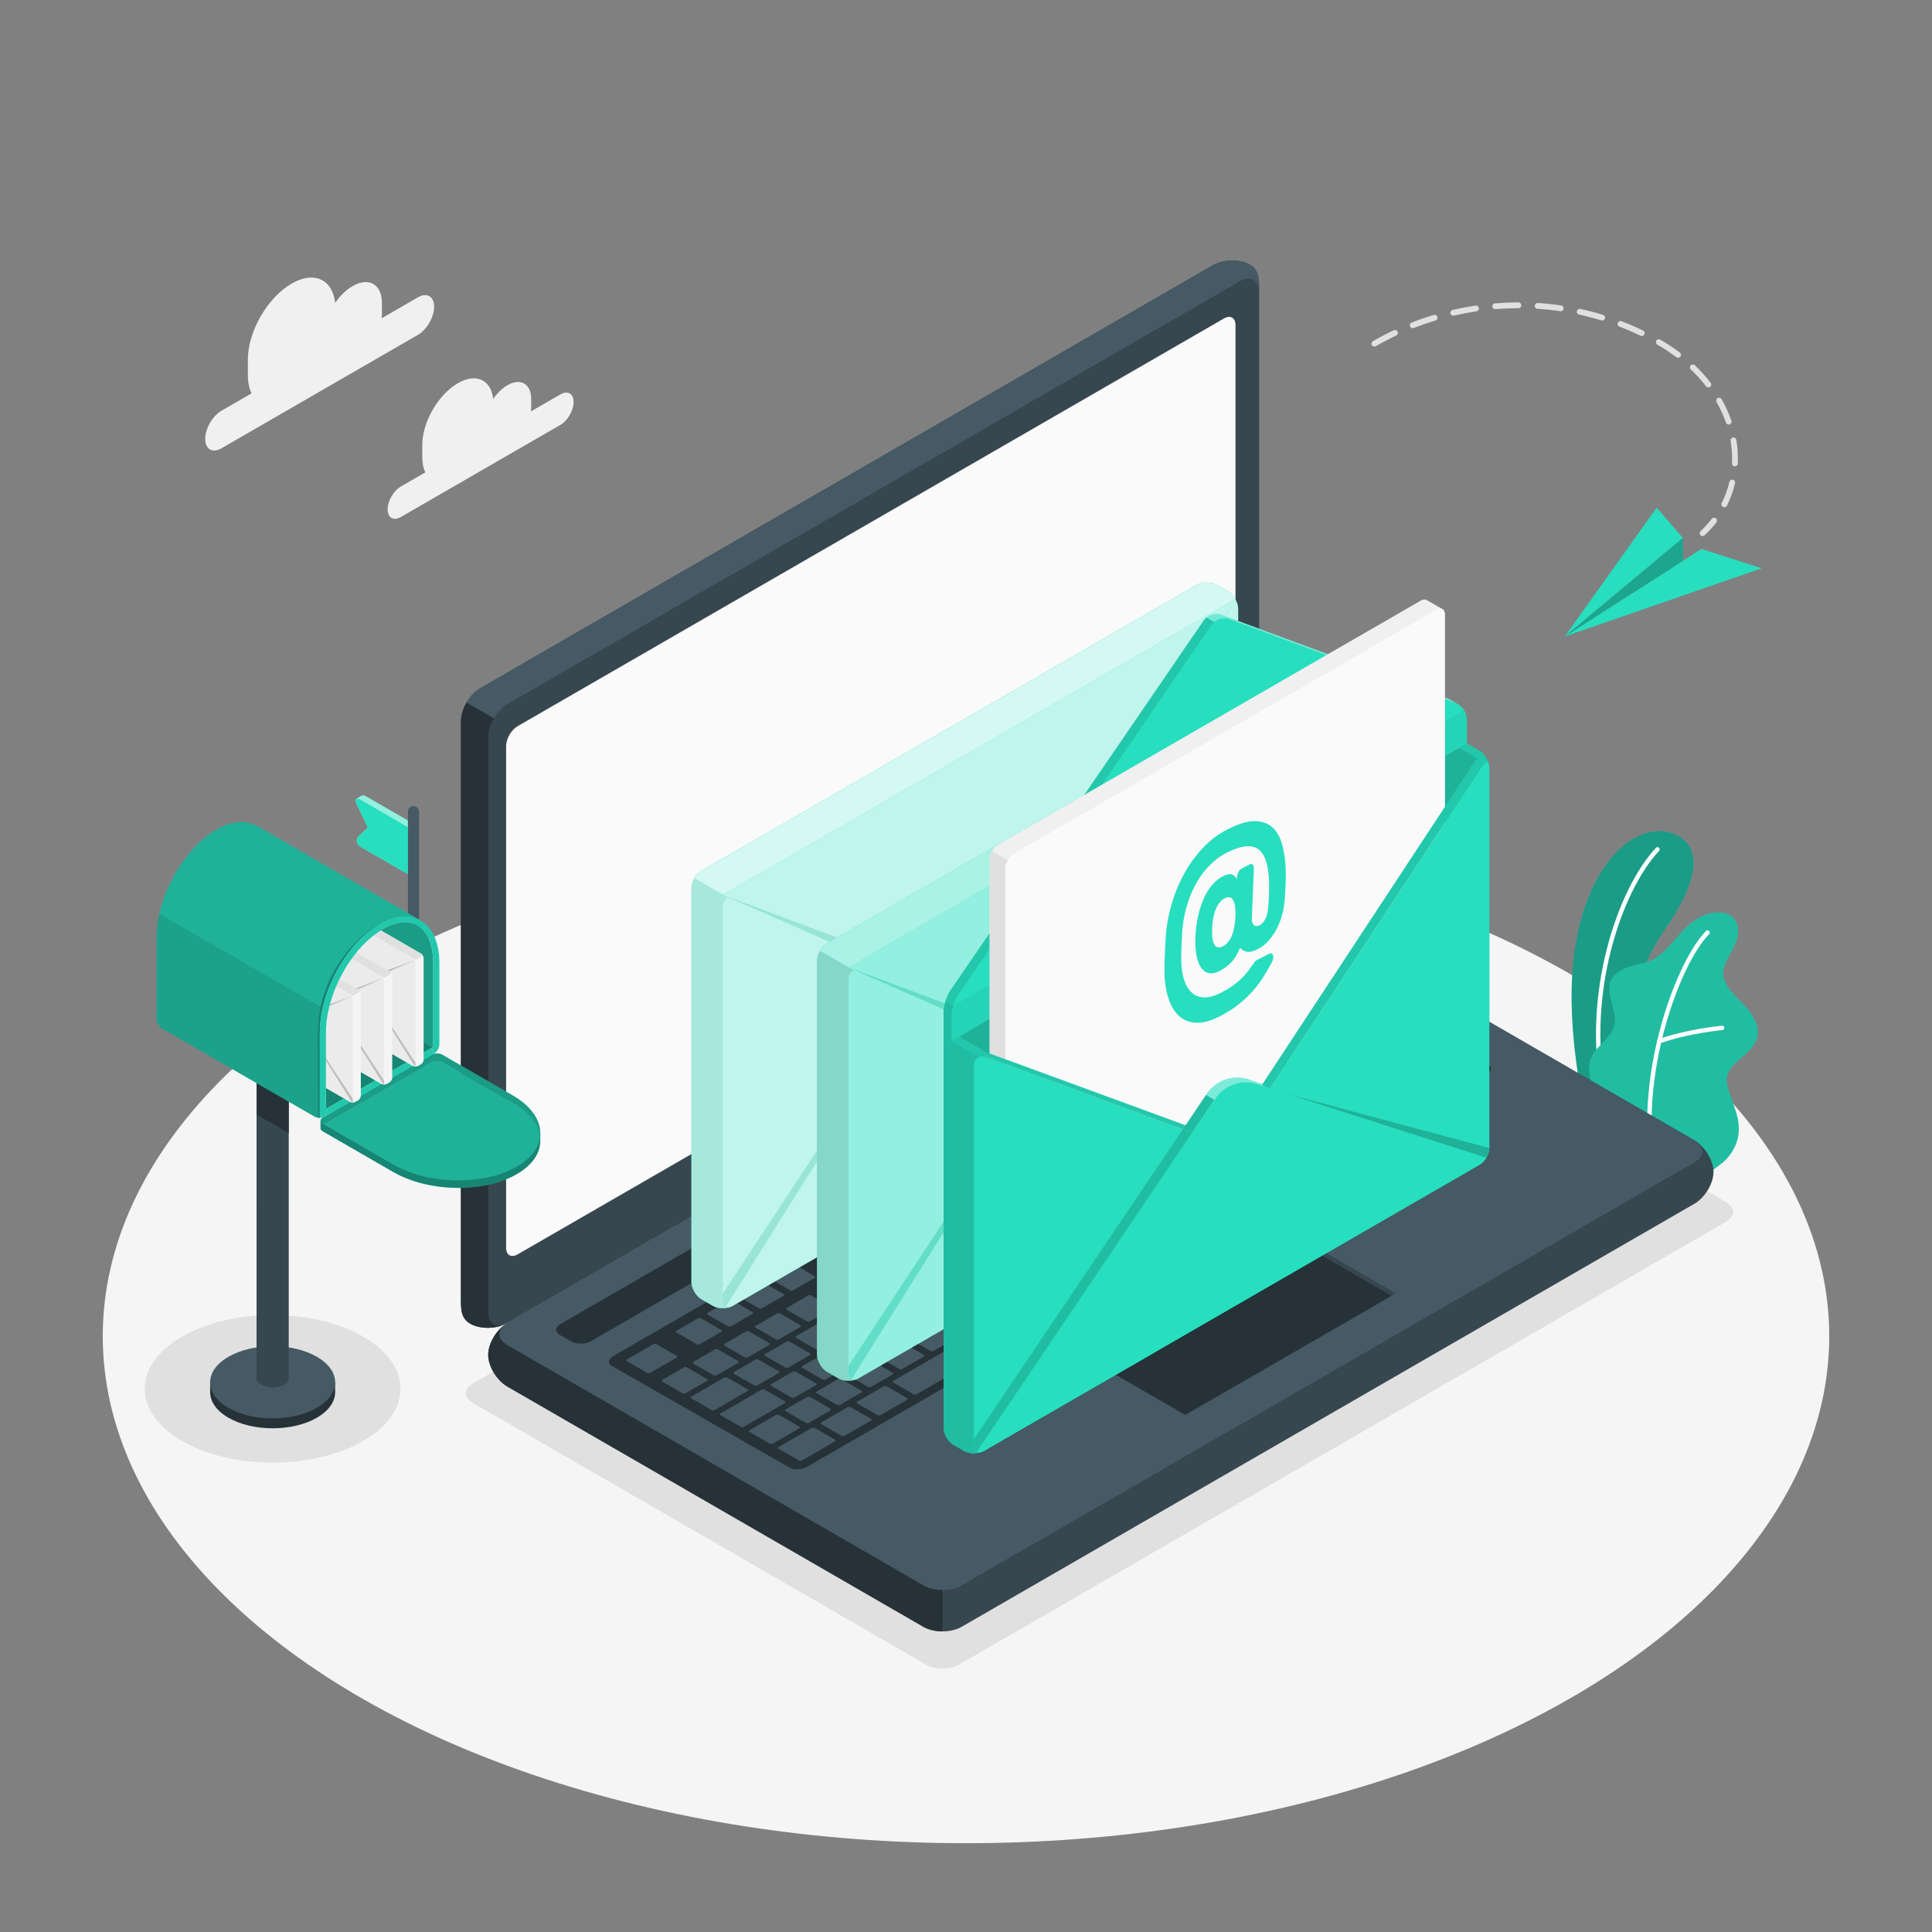 <svg xmlns="http://www.w3.org/2000/svg" xmlns:xlink="http://www.w3.org/1999/xlink" x="0px" y="0px" viewBox="0 0 500 500" style="enable-background:new 0 0 500 500;" xml:space="preserve"><rect x="0" y="0" width="500" height="500" fill="#808080" stroke="none"/><g id="Floor">	<ellipse id="Floor_15_" style="fill:#F5F5F5;" cx="250" cy="345.796" rx="223.403" ry="131.224"></ellipse></g><g id="Shadows_1_">	<path id="Shadow_28_" style="fill:#E0E0E0;" d="M93.965,345.907c12.927,7.463,12.927,19.564,0,27.028s-33.886,7.464-46.813,0  c-12.927-7.463-12.927-19.564,0-27.028C60.079,338.444,81.038,338.444,93.965,345.907z"></path>	<path id="Shadow_2_" style="fill:#E0E0E0;" d="M122.336,363.06L239.6,430.762c2.391,1.381,6.269,1.381,8.66,0l198.504-114.606  c2.391-1.381,2.391-3.619,0-5L329.5,243.454c-2.392-1.381-6.269-1.381-8.66,0L122.336,358.06  C119.945,359.441,119.945,361.679,122.336,363.06z"></path></g><g id="Plants">	<g id="Plants_2_">		<g id="XMLID_1019_">			<g id="XMLID_1079_">				<path id="XMLID_1101_" style="fill:#27DEBF;" d="M418.277,291.877l-8.17-4.721c0,0-4.862-20.203-2.925-38.383     c2.724-25.559,16.479-36.695,25.946-32.972c6.297,2.476,8.25,9.642-2.335,24.864     C424.548,249.647,416.875,268.355,418.277,291.877z"></path>			</g>			<g id="XMLID_1073_" style="opacity:0.3;">				<path id="XMLID_1078_" d="M418.277,291.877l-8.17-4.721c0,0-4.862-20.203-2.925-38.383     c2.724-25.559,16.479-36.695,25.946-32.972c6.297,2.476,8.25,9.642-2.335,24.864     C424.548,249.647,416.875,268.355,418.277,291.877z"></path>			</g>			<g id="XMLID_1029_">				<path id="XMLID_1072_" style="fill:#FFFFFF;" d="M414.891,281.951c0.026-0.001,0.052-0.005,0.078-0.01     c0.307-0.059,0.51-0.355,0.451-0.662c-4.478-23.574,3.757-50.065,13.955-61.089c0.212-0.229,0.198-0.589-0.032-0.801     c-0.23-0.21-0.588-0.199-0.801,0.031c-10.384,11.224-18.78,38.147-14.236,62.069     C414.36,281.772,414.614,281.965,414.891,281.951z"></path>			</g>		</g>		<g id="XMLID_918_">			<g id="XMLID_943_">				<path id="XMLID_991_" style="fill:#27DEBF;" d="M439.677,304.236c1.29,0.657,4.723-2.281,5.679-2.995     c1.638-1.223,2.93-2.903,3.75-4.77c0.955-2.173,1.108-4.459,0.657-6.787c-0.234-1.207-0.634-2.376-1.033-3.539     c-0.392-1.142-0.783-2.285-1.175-3.427c-0.386-1.127-0.778-2.293-0.687-3.481c0.184-2.393,2.211-4.166,4.058-5.7     c2.042-1.696,4.146-3.905,3.99-6.768c-0.121-2.208-1.368-4.202-2.825-5.867c-1.457-1.665-3.158-3.114-4.488-4.882     c-0.957-1.273-1.73-2.785-1.665-4.376c0.04-0.989,0.401-1.936,0.829-2.828c0.917-1.915,2.165-3.69,2.761-5.728     c0.596-2.038,0.371-4.524-1.264-5.878c-1.342-1.112-3.257-1.18-4.988-0.977c-1.601,0.187-3.134,0.991-4.501,1.844     c-4.418,2.757-6.741,8.271-11.466,10.459c-1.822,0.844-3.852,1.111-5.766,1.721c-1.914,0.61-3.841,1.701-4.648,3.539     c-1.592,3.625,1.913,7.818,0.858,11.635c-0.934,3.377-4.098,4.812-5.759,7.897c-0.727,1.35-0.833,2.872-0.629,4.392     c0.347,2.571,0.82,4.447,2.204,7.256c1.144,2.321,4.364,6.709,4.364,6.709S439.48,304.135,439.677,304.236z"></path>			</g>			<g id="XMLID_926_" style="opacity:0.15;">				<path id="XMLID_941_" d="M439.677,304.236c1.29,0.657,4.723-2.281,5.679-2.995c1.638-1.223,2.93-2.903,3.75-4.77     c0.955-2.173,1.108-4.459,0.657-6.787c-0.234-1.207-0.634-2.376-1.033-3.539c-0.392-1.142-0.783-2.285-1.175-3.427     c-0.386-1.127-0.778-2.293-0.687-3.481c0.184-2.393,2.211-4.166,4.058-5.7c2.042-1.696,4.146-3.905,3.99-6.768     c-0.121-2.208-1.368-4.202-2.825-5.867c-1.457-1.665-3.158-3.114-4.488-4.882c-0.957-1.273-1.73-2.785-1.665-4.376     c0.04-0.989,0.401-1.936,0.829-2.828c0.917-1.915,2.165-3.69,2.761-5.728c0.596-2.038,0.371-4.524-1.264-5.878     c-1.342-1.112-3.257-1.18-4.988-0.977c-1.601,0.187-3.134,0.991-4.501,1.844c-4.418,2.757-6.741,8.271-11.466,10.459     c-1.822,0.844-3.852,1.111-5.766,1.721c-1.914,0.61-3.841,1.701-4.648,3.539c-1.592,3.625,1.913,7.818,0.858,11.635     c-0.934,3.377-4.098,4.812-5.759,7.897c-0.727,1.35-0.833,2.872-0.629,4.392c0.347,2.571,0.82,4.447,2.204,7.256     c1.144,2.321,4.364,6.709,4.364,6.709S439.48,304.135,439.677,304.236z"></path>			</g>			<g id="XMLID_924_">				<path id="XMLID_925_" style="fill:#FFFFFF;" d="M427.172,297.718c0.008,0,0.016-0.001,0.016-0.001     c0.32-0.029,0.549-0.306,0.521-0.617c-2.068-22.423,7.268-47.763,14.603-55.359c0.217-0.225,0.211-0.584-0.014-0.802     c-0.226-0.217-0.584-0.21-0.802,0.014c-7.483,7.748-17.014,33.512-14.917,56.25     C426.608,297.509,426.871,297.733,427.172,297.718z"></path>			</g>			<g id="XMLID_922_">				<path id="XMLID_923_" style="fill:#FFFFFF;" d="M429.4,270.071c0.055-0.003,0.111-0.014,0.166-0.034     c7.107-2.596,16.084-3.443,16.174-3.451c0.312-0.029,0.541-0.305,0.513-0.617c-0.029-0.311-0.278-0.546-0.617-0.513     c-0.092,0.009-9.212,0.869-16.459,3.516c-0.294,0.107-0.446,0.432-0.338,0.726C428.927,269.939,429.158,270.083,429.4,270.071z"></path>			</g>		</g>	</g></g><g id="Device">	<g id="Laptop_1_">		<path id="XMLID_611_" style="fill:#37474F;" d="M126.345,350.617c0,2.959,2.215,6.636,4.947,8.213l107.69,62.187   c2.732,1.577,7.161,1.577,9.893,0l189.629-109.483c2.732-1.577,4.946-5.255,4.947-8.214c0-2.959-2.214-6.637-4.946-8.214   l-107.69-62.187c-2.732-1.577-7.161-1.577-9.892,0L131.29,342.403C128.559,343.98,126.344,347.658,126.345,350.617z"></path>		<path id="XMLID_5480_" style="fill:#455A64;" d="M131.29,348.115l107.691,62.187c2.732,1.577,7.161,1.577,9.893,0l189.63-109.483   c2.732-1.577,2.732-4.134,0-5.711l-107.69-62.187c-2.732-1.577-7.161-1.577-9.892,0L131.29,342.403   C128.559,343.98,128.559,346.538,131.29,348.115z"></path>		<path id="XMLID_5466_" style="fill:#263238;" d="M243.93,411.494v10.703c-1.793,0-3.587-0.388-4.946-1.177l-107.694-62.19   c-2.73-1.576-4.946-5.255-4.946-8.213c0-2.776,1.953-6.18,4.444-7.893c-2.216,1.588-2.045,3.918,0.503,5.392l107.694,62.19   C240.343,411.094,242.136,411.494,243.93,411.494z"></path>		<path id="XMLID_609_" style="fill:#37474F;" d="M121.705,342.58c-2.562-1.48-2.423-3.978-2.423-7.132l-0.001-148.747   c0-3.154,2.215-6.99,4.946-8.567L313.856,68.651c2.732-1.577,7.024-1.656,9.587-0.177c2.563,1.48,2.424,3.978,2.424,7.132v148.747   c0,3.154-2.215,6.99-4.946,8.567L131.29,342.403C128.559,343.98,124.267,344.06,121.705,342.58z"></path>		<path id="XMLID_608_" style="fill:#455A64;" d="M325.869,75.603c0-3.148-2.217-4.425-4.948-2.855L131.288,182.235   c-1.365,0.789-2.607,2.146-3.494,3.698l-7.059-4.106h-0.009c0.896-1.552,2.137-2.909,3.503-3.698L313.853,68.65   c2.731-1.578,7.023-1.658,9.586-0.177C326.002,69.954,325.869,72.455,325.869,75.603z"></path>		<path id="XMLID_606_" style="fill:#263238;" d="M130.706,342.702c-2.73,1.279-6.614,1.257-9.001-0.126   c-2.559-1.474-2.421-3.973-2.421-7.126V186.697c0-1.576,0.548-3.324,1.451-4.866l7.059,4.088v0.011   c-0.891,1.554-1.451,3.29-1.451,4.866v148.753C126.343,342.473,128.251,343.787,130.706,342.702z"></path>		<path id="XMLID_605_" style="fill:#FAFAFA;" d="M133.951,187.939L316.779,82.411c1.639-0.946,2.968-0.179,2.968,1.714v129.847   c0,1.893-1.329,4.194-2.968,5.14L133.951,324.638c-1.639,0.946-2.968,0.179-2.968-1.713V193.079   C130.983,191.187,132.312,188.885,133.951,187.939z"></path>		<path id="XMLID_604_" style="fill:#263238;" d="M144.979,342.695l176.018-101.622c1.366-0.789,3.58-0.789,4.946,0l2.931,1.61   c1.366,0.789,1.366,2.067,0,2.855L152.829,347.145c-1.366,0.789-3.581,0.788-4.947,0l-2.904-1.594   C143.613,344.763,143.613,343.484,144.979,342.695z"></path>		<g id="XMLID_269_">			<path id="XMLID_603_" style="fill:#263238;" d="M158.784,350.905L334.8,249.281c1.366-0.789,3.389-0.899,4.519-0.246    l45.815,26.452c1.13,0.652,0.939,1.82-0.427,2.609L208.896,379.582c-1.366,0.788-3.392,0.902-4.525,0.254l-46.009-26.328    C157.23,352.858,157.418,351.693,158.784,350.905z"></path>			<path id="XMLID_270_" style="fill:#455A64;" d="M311.304,291.965l5.511-3.181c0.234-0.135,0.255-0.343,0.048-0.463l-5.273-3.044    c-0.208-0.12-0.567-0.108-0.801,0.028l-5.511,3.182c-0.234,0.135-0.255,0.342-0.047,0.462l5.272,3.044    C310.712,292.112,311.07,292.099,311.304,291.965z M303.258,280.955l-5.511,3.182c-0.234,0.135-0.255,0.342-0.047,0.462    l5.272,3.044c0.208,0.12,0.567,0.107,0.8-0.027l5.511-3.182c0.234-0.135,0.256-0.342,0.048-0.462l-5.273-3.044    C303.85,280.808,303.492,280.82,303.258,280.955z M285.453,291.235l-9.327,5.385c-0.234,0.135-0.255,0.342-0.047,0.462    l5.273,3.044c0.208,0.12,0.567,0.108,0.801-0.027l9.326-5.384c0.234-0.135,0.255-0.342,0.047-0.462l-5.272-3.044    C286.045,291.087,285.687,291.1,285.453,291.235z M295.203,285.605l-5.511,3.182c-0.233,0.135-0.255,0.342-0.047,0.462    l5.273,3.044c0.208,0.12,0.566,0.108,0.8-0.027l5.511-3.182c0.234-0.135,0.256-0.342,0.048-0.462l-5.273-3.044    C295.796,285.458,295.437,285.47,295.203,285.605z M273.583,298.088l-5.511,3.182c-0.234,0.135-0.255,0.342-0.048,0.462    l5.273,3.044c0.208,0.12,0.566,0.108,0.8-0.027l5.511-3.182c0.234-0.135,0.255-0.342,0.047-0.462l-5.272-3.044    C274.175,297.941,273.817,297.953,273.583,298.088z M265.528,302.738l-5.511,3.182c-0.234,0.135-0.255,0.342-0.047,0.462    l5.273,3.044c0.208,0.12,0.566,0.108,0.801-0.027l5.511-3.182c0.234-0.135,0.255-0.342,0.047-0.462l-5.272-3.044    C266.121,302.591,265.762,302.603,265.528,302.738z M286.194,315.159l5.511-3.182c0.233-0.135,0.255-0.342,0.047-0.462    l-5.272-3.044c-0.208-0.12-0.567-0.108-0.8,0.027l-5.511,3.182c-0.234,0.135-0.256,0.342-0.048,0.462l5.273,3.044    C285.601,315.307,285.96,315.294,286.194,315.159z M278.139,319.81l5.511-3.181c0.234-0.136,0.255-0.342,0.047-0.463    l-5.272-3.044c-0.208-0.12-0.566-0.108-0.801,0.027l-5.511,3.182c-0.234,0.135-0.255,0.342-0.048,0.462l5.273,3.044    C277.547,319.957,277.905,319.945,278.139,319.81z M270.085,324.46l5.511-3.182c0.234-0.135,0.255-0.342,0.047-0.462    l-5.272-3.044c-0.208-0.12-0.567-0.108-0.801,0.027l-5.511,3.182c-0.234,0.135-0.255,0.342-0.047,0.462l5.272,3.044    C269.492,324.608,269.85,324.595,270.085,324.46z M262.03,329.11l5.511-3.182c0.234-0.135,0.255-0.342,0.047-0.462l-5.272-3.044    c-0.208-0.12-0.566-0.108-0.8,0.027l-5.511,3.182c-0.234,0.135-0.255,0.342-0.047,0.462l5.272,3.044    C261.437,329.258,261.796,329.246,262.03,329.11z M303.25,296.615l5.511-3.182c0.234-0.135,0.255-0.342,0.047-0.462l-5.273-3.044    c-0.208-0.12-0.566-0.107-0.8,0.027l-5.511,3.182c-0.234,0.135-0.256,0.342-0.048,0.462l5.272,3.044    C302.657,296.763,303.016,296.75,303.25,296.615z M294.249,310.509l12.294-7.098c0.234-0.136,0.255-0.342,0.047-0.462    l-12.804-7.393c-0.208-0.12-0.566-0.108-0.801,0.027l-6.359,3.671c-0.234,0.135-0.255,0.342-0.048,0.463l6.779,3.914    c0.208,0.12,0.186,0.327-0.048,0.462l-5.087,2.937c-0.234,0.135-0.256,0.342-0.047,0.462l5.273,3.044    C293.656,310.656,294.015,310.644,294.249,310.509z M257.474,307.388l-5.511,3.182c-0.234,0.135-0.255,0.342-0.047,0.462    l5.272,3.044c0.208,0.12,0.566,0.108,0.801-0.027l5.511-3.181c0.234-0.135,0.255-0.342,0.047-0.462l-5.272-3.044    C258.066,307.241,257.708,307.254,257.474,307.388z M249.419,312.039l-5.511,3.181c-0.234,0.135-0.255,0.342-0.047,0.462    l5.272,3.044c0.208,0.12,0.567,0.108,0.801-0.027l5.511-3.182c0.234-0.135,0.255-0.342,0.047-0.462l-5.273-3.044    C250.011,311.892,249.653,311.904,249.419,312.039z M204.847,361.691c0.208,0.12,0.566,0.107,0.801-0.028l5.511-3.182    c0.234-0.135,0.255-0.342,0.047-0.462l-5.272-3.044c-0.208-0.12-0.567-0.108-0.801,0.027l-5.511,3.182    c-0.234,0.135-0.255,0.342-0.048,0.462L204.847,361.691z M184.981,349.242l-5.511,3.182c-0.234,0.135-0.255,0.342-0.047,0.462    l5.272,3.043c0.208,0.121,0.566,0.108,0.801-0.027l5.511-3.182c0.234-0.135,0.255-0.342,0.047-0.462l-5.272-3.044    C185.574,349.095,185.216,349.107,184.981,349.242z M195.195,358.566c0.208,0.12,0.567,0.108,0.8-0.027l5.512-3.182    c0.234-0.135,0.255-0.342,0.047-0.462l-5.272-3.044c-0.208-0.12-0.566-0.108-0.8,0.027l-5.511,3.182    c-0.234,0.135-0.256,0.342-0.047,0.462L195.195,358.566z M217.419,363.564l5.511-3.182c0.234-0.135,0.256-0.342,0.048-0.462    l-5.273-3.044c-0.208-0.12-0.566-0.108-0.801,0.028l-5.511,3.182c-0.234,0.135-0.255,0.342-0.047,0.462l5.272,3.044    C216.826,363.711,217.185,363.7,217.419,363.564z M208.564,368.242c0.208,0.12,0.566,0.108,0.8-0.027l5.511-3.182    c0.234-0.135,0.255-0.342,0.048-0.462l-5.273-3.044c-0.208-0.12-0.566-0.108-0.8,0.027l-5.511,3.182    c-0.234,0.135-0.255,0.342-0.047,0.462L208.564,368.242z M193.036,344.592l-5.511,3.182c-0.234,0.135-0.255,0.342-0.047,0.462    l5.272,3.044c0.208,0.12,0.566,0.108,0.8-0.027l5.511-3.182c0.234-0.135,0.255-0.342,0.047-0.462l-5.272-3.044    C193.629,344.444,193.27,344.457,193.036,344.592z M233.309,321.34l-5.511,3.182c-0.234,0.135-0.255,0.342-0.047,0.462    l5.272,3.044c0.208,0.12,0.566,0.108,0.801-0.027l5.511-3.182c0.234-0.135,0.255-0.342,0.047-0.462l-5.273-3.044    C233.902,321.192,233.543,321.205,233.309,321.34z M201.091,339.942l-5.511,3.182c-0.234,0.135-0.255,0.342-0.047,0.462    l5.272,3.044c0.208,0.12,0.566,0.108,0.801-0.027l5.511-3.182c0.234-0.135,0.255-0.342,0.047-0.462l-5.272-3.044    C201.683,339.794,201.325,339.806,201.091,339.942z M241.364,316.689l-5.511,3.182c-0.234,0.135-0.255,0.342-0.047,0.462    l5.272,3.044c0.208,0.12,0.566,0.108,0.801-0.027l5.511-3.181c0.234-0.136,0.255-0.342,0.048-0.462l-5.273-3.044    C241.957,316.542,241.598,316.554,241.364,316.689z M225.255,325.99l-5.511,3.182c-0.234,0.135-0.256,0.342-0.048,0.462    l5.273,3.044c0.208,0.12,0.566,0.108,0.801-0.027l5.511-3.182c0.234-0.135,0.256-0.342,0.048-0.462l-5.273-3.044    C225.848,325.843,225.489,325.855,225.255,325.99z M217.2,330.641l-5.511,3.182c-0.234,0.135-0.256,0.342-0.048,0.462    l5.273,3.044c0.208,0.12,0.566,0.108,0.801-0.027l5.511-3.181c0.234-0.135,0.255-0.342,0.047-0.463l-5.272-3.044    C217.793,330.493,217.434,330.506,217.2,330.641z M209.146,335.291l-5.511,3.182c-0.234,0.135-0.255,0.342-0.048,0.462    l5.273,3.044c0.208,0.12,0.566,0.108,0.8-0.027l5.511-3.182c0.234-0.135,0.255-0.342,0.047-0.462l-5.272-3.044    C209.738,335.144,209.38,335.156,209.146,335.291z M245.92,338.411l5.511-3.182c0.234-0.135,0.256-0.342,0.048-0.462    l-5.273-3.044c-0.208-0.12-0.566-0.108-0.8,0.028l-5.511,3.181c-0.234,0.136-0.255,0.342-0.047,0.463l5.272,3.044    C245.328,338.559,245.686,338.546,245.92,338.411z M321.063,270.675l-5.511,3.182c-0.234,0.135-0.255,0.342-0.048,0.462    l5.273,3.044c0.208,0.12,0.566,0.108,0.801-0.027l5.511-3.182c0.234-0.135,0.255-0.342,0.047-0.462l-5.272-3.044    C321.656,270.528,321.297,270.54,321.063,270.675z M311.313,276.305l-5.511,3.182c-0.234,0.135-0.255,0.342-0.047,0.462    l5.272,3.044c0.208,0.12,0.567,0.108,0.801-0.027l5.511-3.182c0.234-0.135,0.255-0.342,0.048-0.462l-5.273-3.044    C311.905,276.157,311.547,276.17,311.313,276.305z M329.117,266.025l-5.511,3.181c-0.234,0.135-0.255,0.342-0.048,0.463    l5.273,3.044c0.208,0.12,0.566,0.108,0.8-0.027l5.511-3.182c0.234-0.135,0.256-0.342,0.048-0.462l-5.272-3.044    C329.71,265.878,329.352,265.89,329.117,266.025z M284.597,307.384l5.511-3.182c0.234-0.136,0.255-0.342,0.047-0.463    l-5.272-3.044c-0.208-0.12-0.567-0.108-0.801,0.027l-5.511,3.182c-0.234,0.135-0.255,0.342-0.048,0.462l5.273,3.044    C284.004,307.531,284.363,307.519,284.597,307.384z M337.973,261.347c-0.208-0.12-0.567-0.108-0.801,0.027l-5.51,3.182    c-0.234,0.135-0.256,0.342-0.048,0.462l5.273,3.044c0.208,0.12,0.566,0.108,0.8-0.027l5.511-3.182    c0.234-0.135,0.256-0.342,0.048-0.462L337.973,261.347z M253.975,333.761l5.511-3.182c0.234-0.135,0.255-0.342,0.047-0.462    l-5.272-3.044c-0.208-0.12-0.566-0.108-0.8,0.027l-5.511,3.182c-0.234,0.135-0.255,0.342-0.047,0.462l5.272,3.044    C253.383,333.908,253.741,333.896,253.975,333.761z M352.751,276.732l5.511-3.181c0.234-0.135,0.255-0.342,0.047-0.463    l-5.273-3.044c-0.208-0.12-0.566-0.108-0.801,0.027l-5.511,3.182c-0.234,0.135-0.255,0.342-0.047,0.462l5.272,3.044    C352.158,276.88,352.517,276.868,352.751,276.732z M337.164,277.035l5.511-3.182c0.234-0.135,0.255-0.341,0.047-0.462    l-5.273-3.044c-0.207-0.12-0.566-0.108-0.8,0.027l-5.511,3.182c-0.234,0.136-0.256,0.342-0.048,0.462l5.273,3.044    C336.571,277.182,336.93,277.17,337.164,277.035z M345.505,265.696c-0.208-0.12-0.566-0.108-0.8,0.027l-5.511,3.182    c-0.233,0.135-0.255,0.342-0.047,0.462l5.273,3.044c0.208,0.12,0.566,0.108,0.8-0.027l5.511-3.182    c0.234-0.135,0.256-0.342,0.048-0.462L345.505,265.696z M347.201,264.717l12.804,7.393c0.208,0.12,0.566,0.108,0.8-0.027    l5.511-3.182c0.234-0.135,0.255-0.342,0.048-0.462l-12.805-7.393c-0.208-0.12-0.567-0.108-0.801,0.027l-5.511,3.182    C347.014,264.39,346.992,264.597,347.201,264.717z M328.595,275.024l-5.511,3.181c-0.234,0.135-0.256,0.342-0.048,0.462    l5.273,3.044c0.208,0.12,0.566,0.108,0.801-0.027l5.511-3.182c0.234-0.136,0.255-0.342,0.047-0.462l-5.272-3.044    C329.188,274.877,328.829,274.889,328.595,275.024z M267.973,310.024l-5.511,3.182c-0.234,0.135-0.255,0.342-0.047,0.462    l5.272,3.044c0.208,0.12,0.566,0.108,0.8-0.027l5.511-3.182c0.234-0.135,0.255-0.342,0.047-0.462l-5.272-3.044    C268.565,309.876,268.207,309.889,267.973,310.024z M343.896,281.41c0.207,0.12,0.566,0.108,0.801-0.027l5.511-3.182    c0.234-0.136,0.255-0.342,0.047-0.462l-5.273-3.044c-0.207-0.12-0.566-0.108-0.8,0.027l-5.511,3.182    c-0.234,0.135-0.256,0.342-0.047,0.462L343.896,281.41z M276.028,305.374l-5.511,3.182c-0.234,0.135-0.255,0.342-0.047,0.462    l5.272,3.044c0.208,0.12,0.566,0.108,0.8-0.027l5.511-3.182c0.234-0.135,0.255-0.342,0.047-0.462l-5.272-3.044    C276.62,305.226,276.262,305.239,276.028,305.374z M212.901,357.04c0.208,0.12,0.567,0.108,0.801-0.027l5.511-3.182    c0.233-0.135,0.255-0.342,0.047-0.462l-5.273-3.044c-0.208-0.12-0.566-0.108-0.8,0.027l-5.511,3.182    c-0.234,0.135-0.255,0.342-0.048,0.462L212.901,357.04z M203.536,347.227l-5.511,3.182c-0.234,0.135-0.255,0.342-0.047,0.462    l5.272,3.044c0.208,0.12,0.566,0.108,0.8-0.027l5.511-3.181c0.234-0.135,0.255-0.342,0.047-0.462l-5.272-3.044    C204.128,347.079,203.77,347.092,203.536,347.227z M221.756,352.362l5.511-3.182c0.234-0.135,0.256-0.342,0.048-0.462    l-5.273-3.044c-0.208-0.12-0.566-0.108-0.801,0.027l-5.511,3.182c-0.234,0.135-0.255,0.342-0.047,0.462l5.273,3.044    C221.164,352.509,221.523,352.498,221.756,352.362z M229.811,347.712l5.511-3.182c0.234-0.136,0.256-0.342,0.048-0.462    l-5.273-3.044c-0.207-0.12-0.566-0.108-0.801,0.027l-5.511,3.182c-0.234,0.135-0.256,0.342-0.047,0.462l5.273,3.044    C229.218,347.859,229.577,347.847,229.811,347.712z M237.866,343.061l5.511-3.181c0.234-0.136,0.255-0.342,0.048-0.463    l-5.273-3.044c-0.208-0.12-0.566-0.108-0.801,0.028l-5.511,3.181c-0.234,0.135-0.255,0.342-0.047,0.462l5.272,3.044    C237.273,343.209,237.632,343.197,237.866,343.061z M211.59,342.577l-5.511,3.181c-0.234,0.135-0.255,0.342-0.048,0.462    l5.273,3.044c0.208,0.12,0.566,0.108,0.801-0.027l5.511-3.182c0.234-0.135,0.255-0.342,0.047-0.462l-5.273-3.044    C212.183,342.43,211.824,342.441,211.59,342.577z M219.645,337.926l-5.511,3.182c-0.234,0.135-0.256,0.342-0.048,0.462    l5.273,3.044c0.208,0.12,0.566,0.108,0.8-0.027l5.511-3.182c0.234-0.135,0.255-0.342,0.047-0.462l-5.272-3.044    C220.238,337.779,219.879,337.791,219.645,337.926z M251.864,319.325l-5.511,3.181c-0.234,0.136-0.255,0.342-0.047,0.462    l5.272,3.044c0.208,0.12,0.566,0.108,0.801-0.027l5.511-3.181c0.234-0.135,0.255-0.342,0.048-0.463l-5.273-3.044    C252.456,319.178,252.098,319.19,251.864,319.325z M243.809,323.975l-5.511,3.182c-0.234,0.135-0.255,0.342-0.047,0.462    l5.272,3.044c0.208,0.12,0.567,0.108,0.801-0.027l5.511-3.181c0.234-0.136,0.256-0.342,0.048-0.463l-5.273-3.044    C244.401,323.828,244.043,323.84,243.809,323.975z M259.918,314.674l-5.511,3.182c-0.234,0.135-0.255,0.342-0.047,0.462    l5.272,3.044c0.208,0.12,0.566,0.108,0.801-0.027l5.511-3.182c0.234-0.135,0.255-0.342,0.047-0.462l-5.272-3.044    C260.511,314.527,260.152,314.54,259.918,314.674z M227.7,333.276l-5.511,3.182c-0.234,0.135-0.256,0.342-0.048,0.462    l5.273,3.044c0.208,0.12,0.566,0.108,0.801-0.027l5.511-3.182c0.234-0.136,0.255-0.342,0.047-0.462l-5.273-3.044    C228.292,333.129,227.934,333.141,227.7,333.276z M235.754,328.626l-5.511,3.182c-0.234,0.135-0.255,0.342-0.047,0.462    l5.273,3.044c0.207,0.12,0.566,0.108,0.8-0.027l5.511-3.182c0.234-0.135,0.256-0.342,0.048-0.462l-5.273-3.044    C236.347,328.478,235.988,328.491,235.754,328.626z M225.473,358.914l5.511-3.182c0.234-0.135,0.255-0.342,0.048-0.462    l-5.273-3.044c-0.208-0.12-0.566-0.108-0.801,0.027l-5.511,3.182c-0.234,0.135-0.256,0.342-0.047,0.462l5.272,3.044    C224.881,359.061,225.239,359.049,225.473,358.914z M183,356.909l-5.273-3.044c-0.208-0.12-0.566-0.108-0.801,0.027l-5.511,3.182    c-0.234,0.135-0.255,0.342-0.047,0.462l5.272,3.044c0.209,0.12,0.567,0.108,0.801-0.028l5.511-3.181    C183.187,357.236,183.207,357.029,183,356.909z M193.499,359.544l-5.272-3.044c-0.208-0.12-0.566-0.108-0.8,0.027l-8.479,4.895    c-0.234,0.135-0.255,0.342-0.047,0.462l5.272,3.044c0.208,0.12,0.566,0.108,0.8-0.027l8.479-4.895    C193.686,359.871,193.707,359.664,193.499,359.544z M175.13,350.897l-5.272-3.044c-0.208-0.12-0.566-0.108-0.8,0.027    l-6.783,3.916c-0.234,0.135-0.255,0.342-0.047,0.462l5.272,3.044c0.208,0.12,0.567,0.108,0.801-0.027l6.783-3.916    C175.317,351.224,175.338,351.017,175.13,350.897z M180.331,347.895c0.207,0.12,0.566,0.108,0.8-0.027l5.511-3.182    c0.234-0.135,0.256-0.342,0.048-0.462l-5.273-3.044c-0.208-0.12-0.566-0.108-0.801,0.027l-5.511,3.182    c-0.234,0.136-0.256,0.342-0.048,0.462L180.331,347.895z M203.151,362.669l-5.272-3.044c-0.208-0.12-0.566-0.107-0.801,0.028    l-10.598,6.118c-0.234,0.136-0.255,0.342-0.047,0.462l5.272,3.044c0.208,0.12,0.566,0.108,0.801-0.027l10.598-6.119    C203.338,362.996,203.359,362.79,203.151,362.669z M206.868,369.221l-5.273-3.044c-0.207-0.12-0.566-0.108-0.8,0.027    l-6.783,3.916c-0.234,0.135-0.255,0.343-0.047,0.462l5.272,3.044c0.208,0.12,0.566,0.108,0.801-0.027l6.783-3.916    C207.054,369.548,207.075,369.341,206.868,369.221z M240.218,313.319c0.208,0.12,0.566,0.108,0.8-0.027l5.511-3.182    c0.234-0.135,0.256-0.342,0.048-0.462l-5.272-3.044c-0.208-0.12-0.567-0.108-0.801,0.027l-5.511,3.182    c-0.234,0.135-0.256,0.342-0.048,0.462L240.218,313.319z M224.108,322.62c0.208,0.12,0.567,0.108,0.801-0.027l5.511-3.182    c0.234-0.135,0.255-0.342,0.047-0.462l-5.272-3.044c-0.208-0.12-0.566-0.108-0.8,0.027l-5.511,3.181    c-0.234,0.135-0.255,0.342-0.048,0.462L224.108,322.62z M188.385,343.244c0.208,0.12,0.567,0.108,0.801-0.027l5.511-3.182    c0.234-0.135,0.256-0.342,0.048-0.462l-5.272-3.044c-0.208-0.12-0.566-0.108-0.801,0.028l-5.511,3.182    c-0.234,0.135-0.255,0.342-0.047,0.462L188.385,343.244z M232.163,317.969c0.208,0.12,0.566,0.108,0.8-0.027l5.511-3.182    c0.234-0.135,0.255-0.342,0.047-0.462l-5.272-3.044c-0.208-0.12-0.566-0.108-0.801,0.028l-5.511,3.182    c-0.234,0.135-0.255,0.342-0.048,0.462L232.163,317.969z M216.053,327.27c0.208,0.12,0.567,0.108,0.801-0.028l5.511-3.181    c0.234-0.135,0.256-0.342,0.047-0.463l-5.272-3.044c-0.208-0.12-0.567-0.108-0.801,0.027l-5.511,3.182    c-0.234,0.135-0.255,0.342-0.047,0.462L216.053,327.27z M210.823,369.547c-0.208-0.12-0.566-0.108-0.801,0.027l-8.479,4.895    c-0.234,0.135-0.255,0.342-0.047,0.462l5.273,3.044c0.208,0.12,0.566,0.108,0.8-0.027l8.479-4.895    c0.234-0.135,0.255-0.342,0.047-0.462L210.823,369.547z M204.494,333.944c0.208,0.12,0.566,0.108,0.801-0.027l5.511-3.182    c0.234-0.135,0.255-0.342,0.047-0.462l-5.272-3.044c-0.208-0.12-0.567-0.107-0.801,0.028l-5.511,3.182    c-0.234,0.135-0.255,0.342-0.047,0.462L204.494,333.944z M196.439,338.594c0.208,0.12,0.566,0.108,0.8-0.027l5.511-3.182    c0.234-0.135,0.255-0.342,0.048-0.462l-5.273-3.044c-0.208-0.12-0.566-0.108-0.801,0.027l-5.511,3.182    c-0.234,0.135-0.255,0.342-0.047,0.462L196.439,338.594z M360.046,283.392c-0.208-0.12-0.566-0.108-0.801,0.027l-13.565,7.832    c-0.234,0.135-0.256,0.342-0.048,0.463l5.273,3.044c0.207,0.12,0.566,0.108,0.801-0.027l13.565-7.832    c0.234-0.135,0.255-0.342,0.047-0.462L360.046,283.392z M342.241,293.672c-0.208-0.12-0.566-0.108-0.801,0.027l-5.511,3.181    c-0.234,0.135-0.255,0.342-0.047,0.462l5.272,3.044c0.208,0.12,0.566,0.108,0.801-0.028l5.511-3.182    c0.234-0.135,0.255-0.342,0.047-0.462L342.241,293.672z M233.528,354.263l5.511-3.182c0.234-0.135,0.255-0.342,0.047-0.462    l-5.272-3.044c-0.208-0.12-0.566-0.108-0.801,0.027l-5.511,3.182c-0.234,0.135-0.255,0.342-0.047,0.462l5.272,3.044    C232.935,354.411,233.294,354.398,233.528,354.263z M326.132,302.973c-0.208-0.12-0.567-0.108-0.801,0.027l-5.511,3.182    c-0.234,0.136-0.255,0.342-0.047,0.462l5.272,3.044c0.208,0.12,0.566,0.108,0.8-0.027l5.511-3.182    c0.234-0.135,0.255-0.342,0.048-0.462L326.132,302.973z M368.101,278.742c-0.208-0.12-0.567-0.108-0.801,0.027l-5.511,3.182    c-0.234,0.135-0.255,0.342-0.047,0.462l5.272,3.044c0.208,0.12,0.567,0.108,0.801-0.027l5.511-3.182    c0.234-0.135,0.255-0.342,0.048-0.462L368.101,278.742z M381.428,277.136l-12.805-7.393c-0.208-0.12-0.566-0.108-0.8,0.027    l-5.511,3.182c-0.234,0.135-0.255,0.342-0.047,0.462l12.804,7.393c0.208,0.12,0.566,0.108,0.8-0.027l5.511-3.182    C381.615,277.463,381.636,277.255,381.428,277.136z M296.033,320.35c-0.208-0.12-0.567-0.108-0.8,0.027l-6.783,3.916    c-0.234,0.135-0.255,0.342-0.047,0.462l5.272,3.044c0.208,0.12,0.566,0.108,0.801-0.027l6.783-3.916    c0.234-0.135,0.256-0.342,0.047-0.462L296.033,320.35z M316.382,308.602c-0.208-0.12-0.566-0.108-0.801,0.027l-8.479,4.895    c-0.234,0.135-0.255,0.342-0.047,0.462l5.273,3.044c0.208,0.12,0.566,0.108,0.801-0.027l8.479-4.895    c0.234-0.135,0.255-0.342,0.047-0.462L316.382,308.602z M277.38,331.12c-0.208-0.12-0.566-0.108-0.801,0.027l-45.36,26.189    c-0.234,0.135-0.256,0.342-0.048,0.462l5.273,3.044c0.208,0.12,0.566,0.108,0.801-0.027l45.36-26.189    c0.234-0.135,0.255-0.342,0.047-0.462L277.38,331.12z M229.476,358.777c-0.208-0.12-0.567-0.108-0.8,0.027l-6.783,3.916    c-0.234,0.135-0.255,0.342-0.047,0.462l5.272,3.044c0.208,0.12,0.567,0.108,0.801-0.028l6.784-3.916    c0.233-0.135,0.255-0.342,0.047-0.462L229.476,358.777z M286.706,325.735c-0.208-0.12-0.566-0.108-0.801,0.027l-6.783,3.916    c-0.234,0.136-0.256,0.342-0.048,0.462l5.273,3.044c0.207,0.121,0.566,0.108,0.801-0.027l6.783-3.917    c0.234-0.135,0.255-0.341,0.047-0.462L286.706,325.735z M220.149,364.161c-0.208-0.12-0.566-0.108-0.8,0.027l-6.783,3.916    c-0.234,0.135-0.255,0.342-0.047,0.462l5.272,3.044c0.208,0.12,0.566,0.108,0.801-0.027l6.783-3.916    c0.234-0.135,0.256-0.342,0.048-0.462L220.149,364.161z M305.359,314.966c-0.208-0.12-0.566-0.108-0.801,0.027l-6.783,3.916    c-0.233,0.135-0.255,0.342-0.047,0.462l5.273,3.044c0.208,0.12,0.566,0.108,0.8-0.027l6.783-3.916    c0.234-0.135,0.255-0.342,0.047-0.462L305.359,314.966z M334.187,298.322c-0.208-0.12-0.566-0.108-0.801,0.027l-5.511,3.182    c-0.234,0.135-0.255,0.342-0.047,0.462l5.272,3.044c0.208,0.12,0.566,0.107,0.801-0.027l5.511-3.182    c0.234-0.135,0.255-0.342,0.047-0.462L334.187,298.322z M352.228,285.732l5.511-3.182c0.234-0.135,0.256-0.342,0.048-0.462    l-5.273-3.044c-0.208-0.12-0.566-0.108-0.801,0.027l-5.511,3.182c-0.234,0.135-0.255,0.342-0.047,0.462l5.273,3.044    C351.636,285.879,351.994,285.867,352.228,285.732z M319.359,287.314l5.511-3.182c0.234-0.135,0.255-0.342,0.048-0.462    l-5.273-3.044c-0.208-0.12-0.566-0.108-0.8,0.027l-5.511,3.182c-0.234,0.135-0.255,0.342-0.047,0.462l5.272,3.044    C318.767,287.461,319.125,287.449,319.359,287.314z M297.965,317.06l16.11-9.301c0.234-0.135,0.255-0.342,0.047-0.462    l-5.272-3.044c-0.208-0.12-0.566-0.108-0.8,0.027l-16.109,9.301c-0.234,0.135-0.255,0.342-0.047,0.462l5.272,3.044    C297.373,317.208,297.731,317.196,297.965,317.06z M343.373,290.409c0.208,0.12,0.566,0.108,0.8-0.027l5.511-3.182    c0.234-0.135,0.256-0.342,0.047-0.462l-5.272-3.044c-0.208-0.12-0.566-0.108-0.8,0.027l-5.512,3.182    c-0.234,0.135-0.255,0.342-0.047,0.462L343.373,290.409z M336.642,286.034l5.511-3.182c0.234-0.135,0.255-0.342,0.047-0.462    l-5.272-3.044c-0.208-0.12-0.567-0.108-0.801,0.027l-5.511,3.182c-0.234,0.135-0.256,0.342-0.048,0.462l5.273,3.044    C336.049,286.181,336.408,286.169,336.642,286.034z M289.91,321.711l5.511-3.182c0.234-0.135,0.255-0.342,0.047-0.462    l-5.272-3.044c-0.208-0.12-0.566-0.108-0.801,0.027l-5.511,3.182c-0.234,0.135-0.255,0.342-0.047,0.462l5.272,3.044    C289.318,321.858,289.676,321.846,289.91,321.711z M325.568,300.689c0.208,0.12,0.566,0.108,0.801-0.027l5.511-3.182    c0.234-0.135,0.255-0.342,0.047-0.462l-5.273-3.044c-0.208-0.12-0.566-0.108-0.8,0.027l-5.511,3.182    c-0.234,0.135-0.255,0.342-0.047,0.462L325.568,300.689z M249.637,344.963l5.511-3.182c0.234-0.135,0.255-0.342,0.047-0.462    l-5.272-3.044c-0.208-0.12-0.566-0.108-0.8,0.027l-5.511,3.182c-0.234,0.135-0.255,0.342-0.048,0.462l5.273,3.044    C249.045,345.11,249.403,345.098,249.637,344.963z M257.692,340.312l5.511-3.182c0.234-0.135,0.255-0.342,0.047-0.462    l-5.273-3.044c-0.208-0.12-0.566-0.108-0.8,0.028l-5.511,3.182c-0.234,0.135-0.255,0.342-0.048,0.462l5.273,3.044    C257.1,340.46,257.458,340.448,257.692,340.312z M241.583,349.613l5.511-3.182c0.234-0.135,0.256-0.342,0.047-0.462l-5.272-3.044    c-0.208-0.12-0.566-0.108-0.801,0.027l-5.511,3.182c-0.234,0.135-0.255,0.342-0.048,0.462l5.273,3.044    C240.99,349.76,241.348,349.748,241.583,349.613z M273.801,331.012l5.511-3.182c0.234-0.135,0.256-0.342,0.047-0.462    l-5.272-3.044c-0.208-0.12-0.566-0.108-0.801,0.027l-5.511,3.182c-0.234,0.135-0.255,0.342-0.047,0.462l5.272,3.044    C273.209,331.159,273.567,331.147,273.801,331.012z M265.746,335.661l5.511-3.182c0.234-0.135,0.256-0.342,0.048-0.462    l-5.273-3.044c-0.208-0.12-0.566-0.108-0.801,0.027l-5.511,3.181c-0.234,0.135-0.255,0.342-0.047,0.462l5.273,3.044    C265.154,335.809,265.513,335.797,265.746,335.661z M281.856,326.361l5.511-3.182c0.234-0.135,0.255-0.342,0.047-0.462    l-5.273-3.044c-0.208-0.12-0.566-0.108-0.801,0.027l-5.511,3.182c-0.234,0.135-0.255,0.342-0.047,0.462l5.272,3.044    C281.263,326.509,281.621,326.496,281.856,326.361z M325.81,261.668c0.208,0.12,0.567,0.108,0.801-0.027l5.511-3.182    c0.234-0.135,0.255-0.342,0.047-0.462l-1.403-0.811c-0.208-0.12-0.567-0.108-0.801,0.028l-5.511,3.182    c-0.233,0.135-0.255,0.342-0.047,0.462L325.81,261.668z M285.776,287.016c0.207,0.12,0.566,0.108,0.8-0.027l5.511-3.182    c0.234-0.135,0.255-0.342,0.047-0.462l-5.272-3.044c-0.208-0.121-0.567-0.108-0.801,0.027l-5.511,3.182    c-0.234,0.135-0.256,0.342-0.048,0.462L285.776,287.016z M301.885,277.715c0.208,0.12,0.566,0.108,0.8-0.027l5.511-3.182    c0.234-0.135,0.255-0.342,0.048-0.463l-5.273-3.044c-0.208-0.12-0.566-0.108-0.8,0.027l-5.511,3.182    c-0.233,0.135-0.255,0.342-0.047,0.462L301.885,277.715z M275.94,292.694c0.208,0.12,0.566,0.108,0.801-0.027l5.511-3.182    c0.234-0.135,0.255-0.342,0.047-0.462l-5.272-3.044c-0.208-0.12-0.566-0.108-0.801,0.028l-5.511,3.181    c-0.234,0.135-0.255,0.342-0.047,0.462L275.94,292.694z M293.831,282.365c0.208,0.12,0.566,0.108,0.801-0.027l5.511-3.182    c0.233-0.135,0.255-0.342,0.047-0.462l-5.273-3.044c-0.207-0.12-0.566-0.108-0.8,0.027l-5.511,3.182    c-0.234,0.135-0.256,0.342-0.048,0.462L293.831,282.365z M259.831,301.995c0.208,0.12,0.566,0.107,0.801-0.028l5.511-3.182    c0.234-0.135,0.255-0.342,0.048-0.463l-5.273-3.044c-0.208-0.12-0.566-0.108-0.801,0.027l-5.511,3.182    c-0.234,0.136-0.255,0.342-0.047,0.462L259.831,301.995z M267.886,297.345c0.208,0.12,0.566,0.108,0.801-0.027l5.511-3.182    c0.234-0.135,0.255-0.342,0.047-0.462l-5.272-3.044c-0.208-0.12-0.566-0.108-0.801,0.027l-5.511,3.182    c-0.234,0.135-0.255,0.342-0.047,0.462L267.886,297.345z M309.701,270.969c0.208,0.12,0.567,0.108,0.801-0.027l5.511-3.182    c0.234-0.135,0.255-0.341,0.047-0.462l-1.404-0.81c-0.208-0.12-0.566-0.108-0.8,0.027l-5.511,3.182    c-0.234,0.135-0.256,0.342-0.048,0.462L309.701,270.969z M333.865,257.018c0.208,0.12,0.566,0.108,0.801-0.027l5.511-3.182    c0.234-0.135,0.255-0.342,0.047-0.462l-1.404-0.811c-0.208-0.12-0.566-0.107-0.801,0.028l-5.511,3.182    c-0.234,0.135-0.256,0.342-0.047,0.463L333.865,257.018z M344.941,263.412c0.208,0.12,0.566,0.108,0.801-0.027l5.511-3.182    c0.234-0.135,0.255-0.342,0.048-0.462l-5.273-3.044c-0.208-0.12-0.566-0.108-0.801,0.027l-5.511,3.182    c-0.234,0.135-0.255,0.342-0.047,0.462L344.941,263.412z M360.283,281.081l5.511-3.182c0.234-0.135,0.256-0.342,0.048-0.462    l-5.273-3.044c-0.208-0.12-0.566-0.108-0.801,0.027l-5.511,3.182c-0.234,0.135-0.255,0.342-0.047,0.462l5.272,3.044    C359.69,281.229,360.049,281.216,360.283,281.081z M317.756,266.318c0.208,0.12,0.566,0.108,0.801-0.027l5.511-3.182    c0.234-0.135,0.255-0.342,0.047-0.462l-1.404-0.81c-0.208-0.12-0.566-0.108-0.801,0.027l-5.511,3.182    c-0.234,0.135-0.255,0.342-0.047,0.462L317.756,266.318z M251.776,306.645c0.208,0.12,0.567,0.108,0.801-0.027l5.511-3.182    c0.234-0.135,0.256-0.342,0.047-0.462l-5.273-3.044c-0.208-0.12-0.566-0.108-0.8,0.027l-5.511,3.182    c-0.234,0.135-0.255,0.342-0.047,0.462L251.776,306.645z"></path>		</g>		<polygon id="XMLID_268_" style="fill:#37474F;" points="275.613,348.186 276.743,348.838 306.757,366.164 360.133,335.346    361.244,334.713 330.1,316.736   "></polygon>		<g id="XMLID_261_">			<polygon id="XMLID_266_" style="fill:#263238;" points="276.743,348.838 306.757,366.164 360.133,335.346 330.1,318.02    "></polygon>		</g>	</g></g><g id="Mail_Box">	<g id="MailBox_2_">		<g>			<g>				<path style="fill:#27DEBF;" d="M107.063,213.205l-12.229-7.06c-0.544-0.314-0.94-0.393-1.154-0.268     c-0.256,0.15-1.275,0.738-1.49,0.861c-0.26,0.148-0.255,0.59,0.073,1.271l2.975,6.159l-2.22,2.038     c-1.017,0.934-0.873,2.25,0.323,2.94l12.228,7.06l1.493-0.863V213.205z"></path>				<path style="opacity:0.5;fill:#FFFFFF;" d="M107.063,213.205l-12.229-7.06c-0.544-0.314-0.94-0.393-1.154-0.268     c-0.256,0.15-1.275,0.738-1.49,0.861c-0.26,0.148-0.255,0.59,0.073,1.271l2.975,6.159l-2.22,2.038     c-1.017,0.934-0.873,2.25,0.323,2.94l12.228,7.06l1.493-0.863V213.205z"></path>				<path id="XMLID_1090_" style="fill:#27DEBF;" d="M93.342,207.008c-1.196-0.69-1.678-0.242-1.078,1.001l2.975,6.159l-2.22,2.038     c-1.017,0.934-0.873,2.25,0.323,2.94l12.228,7.06v-12.139L93.342,207.008z"></path>			</g>			<g id="XMLID_1088_">				<path id="XMLID_1089_" style="fill:#455A64;" d="M107.007,252.11c-0.794,0-1.437-0.643-1.437-1.437v-40.62     c0-0.794,0.644-1.437,1.437-1.437c0.794,0,1.437,0.644,1.437,1.437v40.62C108.444,251.467,107.801,252.11,107.007,252.11z"></path>			</g>		</g>		<g>			<path id="XMLID_1087_" style="fill:#263238;" d="M54.385,360.274v-2.538h0.626c0.73-1.477,2.095-2.872,4.11-4.035    c6.319-3.648,16.562-3.648,22.88,0c2.015,1.163,3.381,2.558,4.11,4.035h0.619v2.457c0.051,2.428-1.52,4.865-4.729,6.717    c-6.318,3.648-16.562,3.648-22.88,0C55.948,365.078,54.371,362.675,54.385,360.274z"></path>			<path id="XMLID_628_" style="fill:#455A64;" d="M82.001,351.131c-6.318-3.648-16.562-3.648-22.88,0    c-6.318,3.648-6.318,9.562,0,13.21c6.318,3.648,16.562,3.648,22.88,0C88.319,360.693,88.319,354.779,82.001,351.131z"></path>		</g>		<g>			<path id="XMLID_1085_" style="fill:#37474F;" d="M74.728,269.775l-0.003,86.853c0,0.615-0.407,1.23-1.22,1.7    c-1.626,0.939-4.263,0.939-5.889,0c-0.813-0.47-1.219-1.085-1.219-1.7l0.003-86.853H74.728z"></path>			<polygon id="XMLID_1084_" style="fill:#263238;" points="66.397,280.279 66.397,288.449 74.727,293.246 74.728,285.098    "></polygon>		</g>		<g>			<path style="fill:#27DEBF;" d="M96.601,262.005l15.4,8.9c-0.08,0.12-0.19,0.24-0.3,0.31l-26.94,15.55    c-0.23,0.13-0.41,0.03-0.41-0.24v-19.41c0-3.38,0.78-7.14,2.25-10.88L96.601,262.005z"></path>			<path style="opacity:0.4;" d="M96.601,262.005l15.4,8.9c-0.08,0.12-0.19,0.24-0.3,0.31l-26.94,15.55    c-0.23,0.13-0.41,0.03-0.41-0.24v-19.41c0-3.38,0.78-7.14,2.25-10.88L96.601,262.005z"></path>			<path id="XMLID_1083_" style="fill:#27DEBF;" d="M112.118,249.253v21.72l-25.513-14.734c0.025-0.07,0.054-0.143,0.082-0.213    c2.736-6.834,7.348-12.63,12.347-15.506c2.05-1.187,3.993-1.787,5.771-1.787C109.315,238.734,112.118,242.765,112.118,249.253z"></path>			<path id="XMLID_629_" style="opacity:0.3;" d="M112.118,249.253v21.72l-25.513-14.734c0.025-0.07,0.054-0.143,0.082-0.213    c2.736-6.834,7.348-12.63,12.347-15.506c2.05-1.187,3.993-1.787,5.771-1.787C109.315,238.734,112.118,242.765,112.118,249.253z"></path>		</g>		<g id="XMLID_1075_">			<path id="XMLID_627_" style="fill:#27DEBF;" d="M139.829,295.22l-0.001-1.94h-0.184v0.277c-0.114-0.526-0.28-1.05-0.506-1.57    c-1.019-2.377-3.165-4.656-6.44-6.548l-18.232-10.525c-0.759-0.438-1.987-0.438-2.749,0l-27.875,16.093    c-0.294-0.263-0.616-0.522-0.886-0.977l0,1.954v0.001l0,0c0,0.287,0.19,0.574,0.569,0.793l18.232,10.525    c4.879,2.819,11.258,4.202,17.438,4.12c5.348-0.07,10.547-1.238,14.509-3.53c4.099-2.356,6.119-5.482,6.119-8.673H139.829z"></path>			<path id="XMLID_634_" style="opacity:0.4;" d="M139.829,295.22l-0.001-1.94h-0.184v0.277c-0.114-0.526-0.28-1.05-0.506-1.57    c-1.019-2.377-3.165-4.656-6.44-6.548l-18.232-10.525c-0.759-0.438-1.987-0.438-2.749,0l-27.875,16.093    c-0.294-0.263-0.616-0.522-0.886-0.977l0,1.954v0.001l0,0c0,0.287,0.19,0.574,0.569,0.793l18.232,10.525    c4.879,2.819,11.258,4.202,17.438,4.12c5.348-0.07,10.547-1.238,14.509-3.53c4.099-2.356,6.119-5.482,6.119-8.673H139.829z"></path>			<path id="XMLID_1077_" style="fill:#27DEBF;" d="M139.138,291.987c-1.019-2.377-3.165-4.656-6.44-6.548l-18.232-10.525    c-0.759-0.438-1.987-0.438-2.749,0l-27.875,16.093l17.915,10.344c4.879,2.819,11.258,4.203,17.438,4.12    c5.348-0.073,10.547-1.241,14.509-3.53c3.679-2.117,5.688-4.85,6.059-7.697C139.671,293.489,139.462,292.733,139.138,291.987z"></path>			<path id="XMLID_632_" style="opacity:0.2;" d="M139.138,291.987c-1.019-2.377-3.165-4.656-6.44-6.548l-18.232-10.525    c-0.759-0.438-1.987-0.438-2.749,0l-27.875,16.093l17.915,10.344c4.879,2.819,11.258,4.203,17.438,4.12    c5.348-0.073,10.547-1.241,14.509-3.53c3.679-2.117,5.688-4.85,6.059-7.697C139.671,293.489,139.462,292.733,139.138,291.987z"></path>			<path id="XMLID_1076_" style="fill:#27DEBF;" d="M139.763,294.244c-0.092-0.755-0.302-1.511-0.625-2.257    c-1.019-2.377-3.165-4.656-6.44-6.548l-18.232-10.525c-0.759-0.438-1.987-0.438-2.749,0l-27.875,16.093l-0.317-0.181    c-0.759-0.438-0.759-1.149,0-1.587l28.192-16.277c0.762-0.438,1.99-0.438,2.749,0l18.232,10.525    c3.276,1.892,5.421,4.171,6.44,6.548c0.343,0.79,0.559,1.593,0.644,2.396C139.849,293.038,139.842,293.644,139.763,294.244z"></path>			<path id="XMLID_635_" style="opacity:0.3;" d="M139.763,294.244c-0.092-0.755-0.302-1.511-0.625-2.257    c-1.019-2.377-3.165-4.656-6.44-6.548l-18.232-10.525c-0.759-0.438-1.987-0.438-2.749,0l-27.875,16.093l-0.317-0.181    c-0.759-0.438-0.759-1.149,0-1.587l28.192-16.277c0.762-0.438,1.99-0.438,2.749,0l18.232,10.525    c3.276,1.892,5.421,4.171,6.44,6.548c0.343,0.79,0.559,1.593,0.644,2.396C139.849,293.038,139.842,293.644,139.763,294.244z"></path>		</g>		<polygon id="XMLID_1074_" style="fill:#27DEBF;" points="84.138,288.961 112.33,272.684 111.705,271.211 84.763,286.767   "></polygon>		<polygon id="XMLID_631_" style="opacity:0.1;" points="84.138,288.961 112.33,272.684 111.705,271.211 84.763,286.767   "></polygon>		<g>			<g id="Letter_6_">				<g id="XMLID_1028_">					<g id="XMLID_1030_">						<path id="XMLID_624_" style="fill:#F5F5F5;" d="M109.633,247.958c0-0.428-0.3-0.948-0.671-1.162l-34.325-19.817       c-0.371-0.214-0.971-0.214-1.342,0l-0.756,0.437c-0.371,0.214-0.671,0.734-0.671,1.162v26.31c0,0.426,0.302,0.949,0.671,1.162       l34.325,19.817c0.369,0.213,0.973,0.213,1.342,0l0.756-0.437c0.369-0.213,0.671-0.736,0.671-1.162L109.633,247.958z"></path>					</g>				</g>				<path id="XMLID_1027_" style="fill:#E0E0E0;" d="M109.437,247.298l-1.904,1.098l-35.467-20.479     c0.121-0.21,0.289-0.394,0.473-0.501l0.759-0.435c0.368-0.216,0.971-0.216,1.34,0l34.325,19.816     C109.148,246.904,109.316,247.088,109.437,247.298z"></path>				<g id="XMLID_1025_">					<g id="XMLID_1026_">						<path style="fill:#27DEBF;" d="M107.377,276.012c0.04,0.01,0.08,0.01,0.13,0.01h-0.04       C107.427,276.022,107.407,276.022,107.377,276.012z"></path>						<path style="fill:#EBEBEB;" d="M107.537,248.392l-0.35,0.21c0.21,0.08,0.35,0.29,0.35,0.57v26.31c0,0.22-0.08,0.37-0.21,0.44       c-0.09,0.04-0.2,0.05-0.32,0.01c-0.05-0.02-0.1-0.04-0.14-0.06l-34.33-19.82c-0.37-0.22-0.67-0.74-0.67-1.16v-26.31       c0-0.22,0.08-0.46,0.2-0.67L107.537,248.392z"></path>					</g>				</g>				<path id="XMLID_623_" style="opacity:0.2;" d="M107.533,248.396l-15.896,5.939c-1.133,0.422-2.406,0.003-3.066-1.009     l-2.553-3.911l-14.08-21.571l13.571,21.718l-13.64,5.338c0.003,0.216,0.082,0.457,0.209,0.67l13.469-5.947l2.966,4.747     c0.682,1.089,2.06,1.514,3.234,0.993l2.112-0.932l13.466,21.491c0.127-0.067,0.206-0.219,0.206-0.441v-0.438l-13.607-20.641     L107.533,248.396z"></path>			</g>			<g id="Letter_5_">				<g id="XMLID_621_">					<g id="XMLID_622_">						<path id="XMLID_1023_" style="fill:#F5F5F5;" d="M101.508,252.615c0-0.428-0.3-0.948-0.671-1.162l-34.325-19.817       c-0.371-0.214-0.971-0.214-1.342,0l-0.756,0.437c-0.371,0.214-0.671,0.734-0.671,1.162v26.311       c0,0.426,0.302,0.949,0.671,1.162l34.325,19.817c0.369,0.213,0.973,0.213,1.342,0l0.756-0.437       c0.369-0.213,0.671-0.736,0.671-1.162L101.508,252.615z"></path>					</g>				</g>				<path id="XMLID_1020_" style="fill:#E0E0E0;" d="M101.313,251.954l-1.905,1.098l-35.467-20.479     c0.121-0.21,0.289-0.394,0.473-0.502l0.759-0.435c0.368-0.216,0.971-0.216,1.34,0l34.325,19.816     C101.024,251.56,101.192,251.744,101.313,251.954z"></path>				<g id="XMLID_619_">					<g id="XMLID_1016_">						<path style="fill:#27DEBF;" d="M99.252,280.669c0.04,0.01,0.08,0.01,0.13,0.01h-0.04       C99.302,280.679,99.282,280.679,99.252,280.669z"></path>						<path style="fill:#EBEBEB;" d="M99.412,253.049l-0.35,0.21c0.21,0.08,0.35,0.29,0.35,0.57v26.31c0,0.22-0.08,0.37-0.21,0.44       c-0.09,0.04-0.2,0.05-0.32,0.01c-0.05-0.02-0.1-0.04-0.14-0.06l-34.33-19.82c-0.37-0.22-0.67-0.74-0.67-1.16v-26.31       c0-0.22,0.08-0.46,0.2-0.67L99.412,253.049z"></path>					</g>				</g>				<path id="XMLID_1003_" style="opacity:0.2;" d="M99.408,253.052l-15.896,5.939c-1.133,0.422-2.406,0.003-3.066-1.009     l-2.553-3.911L63.814,232.5l13.571,21.718l-13.64,5.338c0.003,0.216,0.083,0.457,0.209,0.67l13.469-5.947l2.966,4.747     c0.682,1.089,2.06,1.514,3.234,0.993l2.112-0.932l13.466,21.491c0.127-0.067,0.206-0.219,0.206-0.441v-0.438l-13.607-20.641     L99.408,253.052z"></path>			</g>			<g id="Letter_4_">				<g id="XMLID_617_">					<g id="XMLID_942_">						<path id="XMLID_618_" style="fill:#F5F5F5;" d="M93.384,257.271c0-0.428-0.3-0.948-0.671-1.162l-34.325-19.817       c-0.371-0.214-0.971-0.214-1.342,0l-0.756,0.437c-0.371,0.214-0.671,0.734-0.671,1.162v26.311       c0,0.426,0.302,0.949,0.671,1.162l34.325,19.817c0.369,0.213,0.973,0.213,1.342,0l0.756-0.437       c0.369-0.213,0.671-0.736,0.671-1.162L93.384,257.271z"></path>					</g>				</g>				<path id="XMLID_616_" style="fill:#E0E0E0;" d="M93.188,256.61l-1.905,1.098l-35.467-20.479     c0.121-0.209,0.289-0.394,0.473-0.501l0.759-0.435c0.368-0.216,0.971-0.216,1.34,0l34.325,19.816     C92.899,256.217,93.067,256.401,93.188,256.61z"></path>				<g id="XMLID_614_">					<g id="XMLID_615_">						<path style="fill:#27DEBF;" d="M91.128,285.325c0.04,0.01,0.08,0.01,0.13,0.01h-0.04       C91.178,285.335,91.158,285.335,91.128,285.325z"></path>						<path style="fill:#EBEBEB;" d="M91.288,257.705l-0.35,0.21c0.21,0.08,0.35,0.29,0.35,0.57v26.31c0,0.22-0.08,0.37-0.21,0.44       c-0.09,0.04-0.2,0.05-0.32,0.01c-0.05-0.02-0.1-0.04-0.14-0.06l-34.33-19.82c-0.37-0.22-0.67-0.74-0.67-1.16v-26.31       c0-0.22,0.08-0.46,0.2-0.67L91.288,257.705z"></path>					</g>				</g>				<path id="XMLID_613_" style="opacity:0.2;" d="M91.284,257.708l-15.896,5.939c-1.133,0.422-2.406,0.003-3.066-1.009     l-2.553-3.911l-14.08-21.571l13.571,21.718l-13.641,5.338c0.003,0.216,0.083,0.457,0.209,0.67l13.469-5.947l2.966,4.747     c0.682,1.089,2.06,1.514,3.234,0.993l2.112-0.932l13.466,21.491c0.127-0.067,0.206-0.219,0.206-0.441v-0.438l-13.607-20.641     L91.284,257.708z"></path>			</g>		</g>		<g>			<path style="fill:#27DEBF;" d="M108.551,238.035c-2.73-1.43-6.35-1.18-10.31,1.11c-4.45,2.56-8.46,7.19-11.27,12.51    c-0.66,1.23-1.24,2.5-1.76,3.78c-1.55,3.86-2.45,7.9-2.45,11.68v22.18c-0.5,0-0.99-0.12-1.37-0.33l-39.494-22.812    c-0.75-0.44-1.37-1.51-1.37-2.38v-21.06c0-10.52,6.93-23.04,15.47-27.98c4.05-2.34,7.73-2.53,10.49-0.98l0.01-0.02    L108.551,238.035z"></path>			<path style="opacity:0.2;" d="M108.551,238.035c-2.73-1.43-6.35-1.18-10.31,1.11c-4.45,2.56-8.46,7.19-11.27,12.51    c-0.66,1.23-1.24,2.5-1.76,3.78c-1.55,3.86-2.45,7.9-2.45,11.68v22.18c-0.5,0-0.99-0.12-1.37-0.33l-39.494-22.812    c-0.75-0.44-1.37-1.51-1.37-2.38v-21.06c0-10.52,6.93-23.04,15.47-27.98c4.05-2.34,7.73-2.53,10.49-0.98l0.01-0.02    L108.551,238.035z"></path>			<path style="opacity:0.1;" d="M41.896,266.153l39.494,22.812c0.38,0.21,0.87,0.33,1.37,0.33v-22.18    c0-2.02,0.264-4.113,0.74-6.214l-42.243-24.389c-0.472,2.096-0.73,4.185-0.73,6.201v21.06    C40.526,264.643,41.146,265.713,41.896,266.153z"></path>			<path style="fill:#27DEBF;" d="M85.211,255.435c-1.55,3.86-2.45,7.9-2.45,11.68v22.18c-0.17,0-0.34-0.02-0.5-0.05    c-0.01-1.28-0.02-8.4-0.02-22.13c0-16.32,12.55-26.69,16-27.97c-4.45,2.56-8.46,7.19-11.27,12.51    C86.311,252.885,85.731,254.155,85.211,255.435z"></path>			<path style="opacity:0.4;" d="M85.211,255.435c-1.55,3.86-2.45,7.9-2.45,11.68v22.18c-0.17,0-0.34-0.02-0.5-0.05    c-0.01-1.28-0.02-8.4-0.02-22.13c0-16.32,12.55-26.69,16-27.97c-4.45,2.56-8.46,7.19-11.27,12.51    C86.311,252.885,85.731,254.155,85.211,255.435z"></path>		</g>		<path id="XMLID_607_" style="fill:#27DEBF;" d="M84.763,286.767c-0.228,0.132-0.412,0.025-0.412-0.238v-19.413   c0-3.384,0.781-7.139,2.254-10.878c0.025-0.07,0.054-0.143,0.082-0.213c0.552-1.381,1.181-2.717,1.879-3.996   c2.736-5.06,6.478-9.214,10.468-11.509c2.05-1.187,3.993-1.787,5.771-1.787c1.124,0,2.143,0.251,3.038,0.727   c2.698,1.438,4.275,4.923,4.275,9.792v21.244c0,0.263-0.185,0.583-0.412,0.714l0.625,1.473c0.048-0.029,0.095-0.057,0.14-0.089   c0.206-0.143,0.4-0.333,0.568-0.549c0.003,0,0.003-0.003,0.003-0.006c0.4-0.505,0.663-1.162,0.663-1.736v-21.051   c0-5.634-1.99-9.554-5.152-11.214c-2.736-1.435-6.348-1.184-10.313,1.108c-4.447,2.558-8.456,7.186-11.274,12.509   c-0.651,1.228-1.238,2.495-1.752,3.78c-1.549,3.86-2.45,7.897-2.45,11.681v22.174c0.079,0,0.159-0.003,0.238-0.01   c0.416-0.029,0.819-0.136,1.136-0.321L84.763,286.767z"></path>		<path id="XMLID_630_" style="opacity:0.1;" d="M84.763,286.767c-0.228,0.132-0.412,0.025-0.412-0.238v-19.413   c0-3.384,0.781-7.139,2.254-10.878c0.025-0.07,0.054-0.143,0.082-0.213c0.552-1.381,1.181-2.717,1.879-3.996   c2.736-5.06,6.478-9.214,10.468-11.509c2.05-1.187,3.993-1.787,5.771-1.787c1.124,0,2.143,0.251,3.038,0.727   c2.698,1.438,4.275,4.923,4.275,9.792v21.244c0,0.263-0.185,0.583-0.412,0.714l0.625,1.473c0.048-0.029,0.095-0.057,0.14-0.089   c0.206-0.143,0.4-0.333,0.568-0.549c0.003,0,0.003-0.003,0.003-0.006c0.4-0.505,0.663-1.162,0.663-1.736v-21.051   c0-5.634-1.99-9.554-5.152-11.214c-2.736-1.435-6.348-1.184-10.313,1.108c-4.447,2.558-8.456,7.186-11.274,12.509   c-0.651,1.228-1.238,2.495-1.752,3.78c-1.549,3.86-2.45,7.897-2.45,11.681v22.174c0.079,0,0.159-0.003,0.238-0.01   c0.416-0.029,0.819-0.136,1.136-0.321L84.763,286.767z"></path>	</g></g><g id="Envelopes">	<g id="Envelope_1_">		<g id="Letter_1_">			<g id="XMLID_679_">				<g id="XMLID_682_">					<path id="XMLID_684_" style="fill:#27DEBF;" d="M178.94,229.877c0-1.657,1.163-3.672,2.598-4.5l128.174-73.996      c1.435-0.828,3.761-0.829,5.196,0l2.928,1.691c1.435,0.828,2.598,2.843,2.598,4.5V259.45c0,1.65-1.169,3.675-2.598,4.5      l-128.174,73.995c-1.429,0.825-3.767,0.825-5.196,0l-2.928-1.69c-1.429-0.825-2.598-2.85-2.598-4.5L178.94,229.877z"></path>				</g>			</g>			<g id="XMLID_880_" style="opacity:0.7;">				<g id="XMLID_901_">					<path id="XMLID_904_" style="fill:#FFFFFF;" d="M178.94,229.877c0-1.657,1.163-3.672,2.598-4.5l128.174-73.996      c1.435-0.828,3.761-0.829,5.196,0l2.928,1.691c1.435,0.828,2.598,2.843,2.598,4.5V259.45c0,1.65-1.169,3.675-2.598,4.5      l-128.174,73.995c-1.429,0.825-3.767,0.825-5.196,0l-2.928-1.69c-1.429-0.825-2.598-2.85-2.598-4.5L178.94,229.877z"></path>				</g>			</g>			<path id="XMLID_677_" style="fill:#27DEBF;" d="M179.698,227.318l7.374,4.253l132.599-76.559    c-0.467-0.811-1.118-1.524-1.831-1.942l-2.938-1.684c-1.426-0.836-3.761-0.836-5.187,0l-128.174,73.99    C180.816,225.794,180.165,226.506,179.698,227.318z"></path>			<path id="XMLID_687_" style="opacity:0.8;fill:#FFFFFF;" d="M179.698,227.318l7.374,4.253l132.599-76.559    c-0.467-0.811-1.118-1.524-1.831-1.942l-2.938-1.684c-1.426-0.836-3.761-0.836-5.187,0l-128.174,73.99    C180.816,225.794,180.165,226.506,179.698,227.318z"></path>			<path id="XMLID_676_" style="opacity:0.1;fill:#27DEBF;" d="M178.936,229.874v101.877c0,1.659,1.168,3.675,2.606,4.498    l2.925,1.696c0.221,0.123,0.455,0.234,0.713,0.32c0.332,0.111,0.688,0.197,1.069,0.246c0.676,0.086,1.389,0.061,2.053-0.074    c0.172-0.037,0.349-0.076,0.509-0.126c0.111-0.037,0.226-0.072,0.316-0.111c-0.479,0.172-0.911,0.126-1.255-0.047    c-0.492-0.258-0.799-0.848-0.799-1.708V234.569c0-1.069,0.541-1.881,1.352-2.212l-1.352-0.786l-7.374-4.253    C179.231,228.129,178.936,229.051,178.936,229.874z"></path>			<path id="XMLID_919_" style="opacity:0.05;" d="M178.936,229.874v101.877c0,1.659,1.168,3.675,2.606,4.498l2.925,1.696    c0.221,0.123,0.455,0.234,0.713,0.32c0.332,0.111,0.688,0.197,1.069,0.246c0.676,0.086,1.389,0.061,2.053-0.074    c0.172-0.037,0.349-0.076,0.509-0.126c0.111-0.037,0.226-0.072,0.316-0.111c-0.479,0.172-0.911,0.126-1.255-0.047    c-0.492-0.258-0.799-0.848-0.799-1.708V234.569c0-1.069,0.541-1.881,1.352-2.212l-1.352-0.786l-7.374-4.253    C179.231,228.129,178.936,229.051,178.936,229.874z"></path>			<path id="XMLID_675_" style="opacity:0.2;fill:#27DEBF;" d="M187.072,231.57l61.552,22.996c4.388,1.635,9.316,0.012,11.873-3.908    l9.884-15.143l49.29-80.503l-47.32,81.072l48.082,23.411c-0.012,0.836-0.32,1.77-0.811,2.593l-47.418-25.768l-11.486,18.382    c-2.642,4.216-7.977,5.863-12.524,3.847l-8.178-3.61l-52.144,83.216c-0.492-0.258-0.799-0.848-0.799-1.708v-1.696l52.688-79.924    L187.072,231.57z"></path>			<path id="XMLID_920_" style="opacity:0.05;" d="M187.072,231.57l61.552,22.996c4.388,1.635,9.316,0.012,11.873-3.908    l9.884-15.143l49.29-80.503l-47.32,81.072l48.082,23.411c-0.012,0.836-0.32,1.77-0.811,2.593l-47.418-25.768l-11.486,18.382    c-2.642,4.216-7.977,5.863-12.524,3.847l-8.178-3.61l-52.144,83.216c-0.492-0.258-0.799-0.848-0.799-1.708v-1.696l52.688-79.924    L187.072,231.57z"></path>		</g>	</g>	<g id="Envelope">		<g id="Letter_2_">			<g id="XMLID_670_">				<g id="XMLID_671_">					<path id="XMLID_672_" style="fill:#27DEBF;" d="M211.436,248.657c0-1.657,1.163-3.672,2.598-4.5l128.174-73.996      c1.435-0.828,3.761-0.828,5.196,0l2.928,1.691c1.435,0.828,2.598,2.843,2.598,4.5v101.879c0,1.65-1.169,3.675-2.598,4.5      l-128.174,73.995c-1.429,0.825-3.767,0.825-5.196,0l-2.928-1.69c-1.429-0.825-2.598-2.85-2.598-4.5L211.436,248.657z"></path>				</g>			</g>			<g id="XMLID_832_" style="opacity:0.5;">				<g id="XMLID_833_">					<path id="XMLID_860_" style="fill:#FFFFFF;" d="M211.436,248.657c0-1.657,1.163-3.672,2.598-4.5l128.174-73.996      c1.435-0.828,3.761-0.828,5.196,0l2.928,1.691c1.435,0.828,2.598,2.843,2.598,4.5v101.879c0,1.65-1.169,3.675-2.598,4.5      l-128.174,73.995c-1.429,0.825-3.767,0.825-5.196,0l-2.928-1.69c-1.429-0.825-2.598-2.85-2.598-4.5L211.436,248.657z"></path>				</g>			</g>			<path id="XMLID_669_" style="fill:#27DEBF;" d="M212.194,246.098l7.374,4.253l132.599-76.559    c-0.467-0.811-1.118-1.524-1.831-1.942l-2.938-1.684c-1.426-0.836-3.761-0.836-5.187,0l-128.174,73.99    C213.313,244.574,212.661,245.287,212.194,246.098z"></path>			<path id="XMLID_686_" style="opacity:0.6;fill:#FFFFFF;" d="M212.194,246.098l7.374,4.253l132.599-76.559    c-0.467-0.811-1.118-1.524-1.831-1.942l-2.938-1.684c-1.426-0.836-3.761-0.836-5.187,0l-128.174,73.99    C213.313,244.574,212.661,245.287,212.194,246.098z"></path>			<path id="XMLID_668_" style="opacity:0.1;" d="M211.432,248.655v101.877c0,1.659,1.168,3.675,2.606,4.498l2.925,1.696    c0.221,0.123,0.455,0.234,0.713,0.32c0.332,0.111,0.688,0.197,1.069,0.246c0.676,0.086,1.389,0.061,2.053-0.074    c0.172-0.037,0.344-0.086,0.504-0.135c0.111-0.037,0.209-0.074,0.307-0.123c-0.479,0.172-0.897,0.147-1.241-0.025    c-0.492-0.258-0.799-0.848-0.799-1.708V253.35c0-1.069,0.541-1.88,1.352-2.212l-1.352-0.786l-7.374-4.253    C211.727,246.91,211.432,247.831,211.432,248.655z"></path>			<path id="XMLID_667_" style="opacity:0.4;fill:#27DEBF;" d="M219.569,250.351l61.552,22.996    c4.388,1.635,9.316,0.012,11.873-3.908l9.884-15.143l49.29-80.503l-47.32,81.072l48.082,23.411    c-0.012,0.836-0.32,1.77-0.811,2.593L304.7,255.1l-11.486,18.382c-2.642,4.216-7.977,5.863-12.524,3.847l-8.178-3.61    l-52.144,83.216c-0.492-0.258-0.799-0.848-0.799-1.708v-1.696l52.688-79.924L219.569,250.351z"></path>			<path id="XMLID_921_" style="opacity:0.05;" d="M219.569,250.351l61.552,22.996c4.388,1.635,9.316,0.012,11.873-3.908    l9.884-15.143l49.29-80.503l-47.32,81.072l48.082,23.411c-0.012,0.836-0.32,1.77-0.811,2.593L304.7,255.1l-11.486,18.382    c-2.642,4.216-7.977,5.863-12.524,3.847l-8.178-3.61l-52.144,83.216c-0.492-0.258-0.799-0.848-0.799-1.708v-1.696l52.688-79.924    L219.569,250.351z"></path>		</g>	</g></g><g id="Open_Envelope_1_">	<g id="Open_Envelope">		<g id="XMLID_1080_">			<path id="XMLID_1109_" style="fill:#27DEBF;" d="M244.202,268.255l133.381-77.008l5.337,3.081    c1.38,0.797,2.509,2.752,2.509,4.346v98.393c0,1.593-1.129,3.549-2.509,4.346l-128.363,74.11c-1.38,0.797-3.638,0.797-5.018,0    l-2.828-1.633c-1.38-0.797-2.509-2.752-2.509-4.346L244.202,268.255z"></path>			<path id="XMLID_1108_" style="opacity:0.2;" d="M244.202,268.255l133.381-77.008l5.337,3.081c1.38,0.797,2.509,2.752,2.509,4.346    v98.393c0,1.593-1.129,3.549-2.509,4.346l-128.363,74.11c-1.38,0.797-3.638,0.797-5.018,0l-2.828-1.633    c-1.38-0.797-2.509-2.752-2.509-4.346L244.202,268.255z"></path>			<path id="XMLID_1107_" style="fill:#27DEBF;" d="M376.847,182.598l0.546-0.297l-2.073-1.204v0.002    c-0.178-0.104-0.362-0.193-0.55-0.263l-58.701-21.752c-1.554-0.576-3.572,0.066-4.508,1.433l-65.665,95.894    c-0.936,1.367-1.695,3.818-1.695,5.475c0,2.74,0,6.369,0,6.369l2.035,1.182l131.346-78.189v-6.37    C377.583,184.102,377.3,183.298,376.847,182.598z"></path>			<path id="XMLID_1106_" style="opacity:0.1;" d="M314.279,160.982c-0.26,0.2-0.49,0.45-0.68,0.72l-65.67,95.89    c-0.48,0.71-0.92,1.71-1.22,2.74l-2.04-1.18c0.15-0.5,0.33-0.99,0.53-1.45c0.01-0.02,0.01-0.03,0.02-0.04    c0.09-0.2,0.18-0.39,0.28-0.58c0.02-0.03,0.03-0.06,0.05-0.09c0.11-0.21,0.23-0.41,0.35-0.58l65.66-95.89    c0.1-0.15,0.21-0.27,0.33-0.4c0.11-0.11,0.23-0.22,0.35-0.32L314.279,160.982z"></path>			<path id="XMLID_1105_" style="opacity:0.35;fill:#FFFFFF;" d="M377.369,182.292c-0.18-0.11-0.37-0.2-0.56-0.27l-58.71-21.76    c-1.24-0.46-2.78-0.14-3.82,0.72l-2.04-1.18c1.05-0.85,2.58-1.18,3.83-0.72l58.7,21.75c0.19,0.07,0.37,0.16,0.55,0.27    L377.369,182.292z"></path>			<g id="XMLID_1093_">				<path id="XMLID_1104_" style="fill:#27DEBF;" d="M245.546,256.988c0.113-0.208,0.23-0.402,0.35-0.577     C245.776,256.586,245.659,256.781,245.546,256.988z"></path>				<path id="XMLID_1103_" style="fill:#27DEBF;" d="M311.891,160.121c0.111-0.113,0.228-0.219,0.352-0.32     C312.119,159.902,311.999,160.006,311.891,160.121z"></path>				<path id="XMLID_1100_" style="fill:#27DEBF;" d="M244.666,259.154c0.15-0.502,0.332-0.997,0.533-1.455     C244.997,258.158,244.817,258.651,244.666,259.154z"></path>				<path id="XMLID_1099_" style="fill:#27DEBF;" d="M245.217,257.658c0.09-0.201,0.185-0.391,0.282-0.574     C245.401,257.267,245.306,257.457,245.217,257.658z"></path>				<path id="XMLID_1098_" style="opacity:0.2;" d="M245.199,257.699c0.006-0.013,0.011-0.028,0.017-0.041     C245.211,257.671,245.205,257.686,245.199,257.699z"></path>				<polygon id="XMLID_1097_" style="opacity:0.2;" points="244.666,259.154 244.666,259.154 244.666,259.154     "></polygon>				<polygon id="XMLID_1096_" style="opacity:0.2;" points="312.243,159.802 312.242,159.802 312.243,159.802     "></polygon>				<path id="XMLID_1095_" style="opacity:0.2;" d="M245.498,257.084c0.016-0.031,0.031-0.066,0.048-0.096     C245.529,257.018,245.514,257.053,245.498,257.084z"></path>				<path id="XMLID_1094_" style="opacity:0.2;" d="M311.561,160.517c0.097-0.141,0.212-0.27,0.33-0.395     C311.77,160.244,311.658,160.375,311.561,160.517z"></path>			</g>			<path id="XMLID_1092_" style="fill:#27DEBF;" d="M313.596,161.699l-65.664,95.894c-0.936,1.367-1.695,3.818-1.695,5.475    c0,2.741,0,6.368,0,6.368l133.383-77.013l-0.001-6.363c0-1.657-1.259-3.467-2.813-4.042l-58.701-21.752    C316.55,159.69,314.532,160.332,313.596,161.699z"></path>			<path id="XMLID_1091_" style="opacity:0.05;" d="M379.618,186.06c0-0.762-0.274-1.551-0.713-2.242l-132.196,76.513    c0,0-0.007,0.012-0.013,0.021c-0.283,0.95-0.46,1.923-0.46,2.715c0,2.741,0,6.368,0,6.368l133.383-77.013L379.618,186.06z"></path>		</g>		<g>			<path style="fill:#F0F0F0;" d="M373.921,159.031c0-0.685-0.239-1.168-0.626-1.397c-0.392-0.232-3.679-2.124-4.071-2.35    c-0.392-0.226-0.933-0.193-1.53,0.152l-109.405,63.162c-1.196,0.69-2.165,2.369-2.165,3.75l0.001,131.023    c0,0.69,0.242,1.175,0.633,1.401c0.392,0.227,3.671,2.119,4.063,2.346c0.392,0.226,0.933,0.194,1.531-0.152l109.405-63.162    c1.196-0.69,2.165-2.369,2.165-3.75L373.921,159.031z"></path>			<path style="fill:#FAFAFA;" d="M262.352,356.966l109.405-63.162c1.196-0.69,2.165-2.369,2.165-3.75l-0.001-131.023    c0-1.381-0.969-1.94-2.165-1.25l-109.405,63.162c-1.196,0.69-2.165,2.369-2.165,3.75l0.001,131.023    C260.187,357.097,261.157,357.657,262.352,356.966z"></path>			<g id="XMLID_662_">				<path id="XMLID_663_" style="fill:#27DEBF;" d="M332.466,232.964c-0.116,1.551-0.389,3.003-0.818,4.361     c-0.431,1.358-0.956,2.577-1.576,3.659c-0.62,1.082-1.309,2.014-2.064,2.792c-0.756,0.78-1.518,1.364-2.285,1.757     c-1.37,0.701-2.421,0.953-3.151,0.759c-0.731-0.194-1.275-0.534-1.632-1.019c-0.236,0.513-0.484,1.034-0.747,1.558     c-0.263,0.527-0.592,1.048-0.988,1.565c-0.396,0.517-0.886,1.022-1.469,1.517c-0.583,0.495-1.301,0.96-2.151,1.394     c-1.014,0.519-1.921,0.698-2.72,0.537c-0.798-0.16-1.472-0.629-2.017-1.409c-0.547-0.78-0.947-1.839-1.202-3.18     c-0.256-1.339-0.346-2.931-0.272-4.773c0.074-1.841,0.29-3.59,0.652-5.246c0.362-1.655,0.837-3.165,1.429-4.524     c0.591-1.362,1.303-2.55,2.136-3.564c0.832-1.014,1.756-1.781,2.771-2.301c1.123-0.574,1.948-0.751,2.477-0.532     c0.527,0.222,0.956,0.621,1.282,1.198l0.022-0.541c0.018-0.44,0.142-0.875,0.373-1.308c0.233-0.433,0.5-0.727,0.801-0.881     l2.138-1.093c0.3-0.154,0.556-0.128,0.763,0.081c0.205,0.208,0.3,0.533,0.282,0.972l-0.511,12.791     c-0.039,0.961,0.145,1.595,0.549,1.897c0.404,0.303,0.88,0.315,1.428,0.035c0.548-0.281,1.032-0.793,1.451-1.537     c0.418-0.743,0.681-1.771,0.787-3.08c0.098-1.109,0.17-2.254,0.217-3.436c0.047-1.181,0.05-2.27,0.01-3.27     c-0.077-2.117-0.342-3.884-0.795-5.299c-0.454-1.416-1.119-2.439-1.992-3.07c-0.875-0.632-1.994-0.873-3.354-0.727     c-1.363,0.148-2.989,0.704-4.88,1.672c-1.59,0.814-3.029,1.874-4.315,3.179c-1.287,1.305-2.406,2.78-3.359,4.423     c-0.951,1.645-1.735,3.427-2.348,5.348c-0.614,1.924-1.041,3.887-1.282,5.893c-0.076,0.549-0.137,1.256-0.185,2.124     c-0.048,0.868-0.091,1.772-0.129,2.712c-0.038,0.942-0.067,1.85-0.088,2.723c-0.022,0.874-0.016,1.576,0.017,2.108     c0.087,1.838,0.373,3.418,0.857,4.738c0.484,1.322,1.155,2.343,2.012,3.059c0.858,0.719,1.903,1.086,3.138,1.102     c1.235,0.016,2.647-0.383,4.237-1.197c1.124-0.574,2.1-1.153,2.929-1.733c0.828-0.581,1.556-1.171,2.185-1.765     c0.628-0.597,1.166-1.176,1.62-1.741c0.451-0.565,0.863-1.118,1.234-1.661c0.314-0.473,0.562-0.825,0.747-1.058     c0.184-0.231,0.426-0.424,0.728-0.579l3.042-1.557c0.301-0.153,0.562-0.14,0.784,0.041c0.22,0.18,0.307,0.539,0.258,1.073     c-0.013,0.32-0.12,0.67-0.323,1.048c-0.609,1.135-1.295,2.329-2.057,3.582c-0.762,1.251-1.663,2.477-2.704,3.677     c-1.042,1.2-2.269,2.377-3.685,3.533c-1.416,1.155-3.083,2.225-5.001,3.206c-2.385,1.22-4.461,1.78-6.229,1.686     c-1.768-0.096-3.242-0.695-4.418-1.799c-1.179-1.104-2.078-2.625-2.698-4.563c-0.621-1.936-0.964-4.126-1.027-6.563     c-0.005-0.546,0.005-1.286,0.028-2.221c0.023-0.932,0.056-1.91,0.097-2.932c0.041-1.021,0.086-1.995,0.137-2.923     c0.049-0.929,0.099-1.661,0.147-2.194c0.236-2.551,0.75-5.157,1.541-7.818c0.791-2.659,1.852-5.192,3.183-7.6     c1.33-2.406,2.929-4.607,4.795-6.6c1.863-1.992,3.989-3.599,6.374-4.819c2.796-1.43,5.146-2.143,7.052-2.137     c1.906,0.005,3.448,0.549,4.627,1.632c1.177,1.085,2.03,2.631,2.554,4.636c0.524,2.007,0.815,4.288,0.874,6.847     c0.013,1.014-0.008,2.21-0.063,3.592C332.639,230.61,332.563,231.855,332.466,232.964z M313.689,240.275     c-0.079,1.962,0.121,3.35,0.599,4.165c0.477,0.815,1.194,0.977,2.155,0.486c1.013-0.518,1.796-1.438,2.346-2.758     c0.548-1.321,0.864-2.981,0.944-4.984c0.079-1.961-0.115-3.363-0.578-4.205c-0.463-0.841-1.203-1.001-2.216-0.484     c-0.961,0.491-1.721,1.419-2.285,2.786C314.088,236.649,313.767,238.314,313.689,240.275z"></path>			</g>			<path style="fill:#E0E0E0;" d="M260.183,355.715c0,0.61,0.19,1.06,0.51,1.32c-0.73-0.41-3.57-2.06-3.93-2.26    c-0.4-0.23-0.64-0.71-0.64-1.4v-131.03c0-0.69,0.24-1.45,0.64-2.13l4.06,2.34c-0.4,0.68-0.64,1.45-0.64,2.14V355.715z"></path>		</g>		<g id="XMLID_944_">			<path id="XMLID_1018_" style="fill:#27DEBF;" d="M382.045,298.379c-0.04,0.07-0.079,0.13-0.139,0.2l-55.583-17.625    c-4.365-1.939-9.476-0.36-12.012,3.698l-59.421,88.316l-2.197,1.269l-0.02,0.01c-0.666,0.37-1.263,0.42-1.7,0.19l61.111-91.035    c2.536-4.057,7.656-5.636,12.021-3.707L382.045,298.379z"></path>			<path id="XMLID_1017_" style="opacity:0.4;fill:#FFFFFF;" d="M308.839,293.32l0.14-0.12l-54.09,79.771l-2.2,1.27l-0.02,0.01    c-0.66,0.37-1.26,0.41-1.7,0.19l55.73-82.401L308.839,293.32z"></path>			<path id="XMLID_1013_" style="opacity:0.4;fill:#FFFFFF;" d="M382.049,298.382c-0.04,0.07-0.08,0.13-0.14,0.2l-55.59-17.631    c-4.36-1.94-9.47-0.36-12.01,3.7l-2.2-1.28c2.54-4.04,7.64-5.6,12-3.68L382.049,298.382z"></path>			<path id="XMLID_1011_" style="fill:#27DEBF;" d="M385.383,198.046h-0.01c-0.12-0.72-0.5-0.92-0.99-0.58    c-0.19,0.13-0.41,0.35-0.64,0.66l-0.28,0.39l-54.85,83.389l-8.19,11.41c-0.92,1.3-2.94,2.05-4.51,1.69l-7.07-1.68l-53.97-19.869    c-0.39-0.09-0.76-0.1-1.1-0.04c-0.14,0.03-0.28,0.07-0.41,0.13l2.034-1.176l51.743,18.963l6.813,2.431    c1.56,0.37,3.58-0.38,4.51-1.69l8.19-11.4l55.12-83.779c0.18-0.25,0.4-0.43,0.62-0.57l-4.77-2.75l2-1.15l3.3,1.9    C384.123,195.026,385.133,196.596,385.383,198.046z"></path>			<path id="XMLID_1010_" style="opacity:0.4;fill:#FFFFFF;" d="M328.609,281.9l-8.19,11.41c-0.92,1.3-2.94,2.05-4.51,1.69    l-7.07-1.68l0.14-0.12l0.34-0.54l4.63,1.1c1.56,0.37,3.58-0.38,4.51-1.69l8.11-11.28L328.609,281.9z"></path>			<path id="XMLID_1009_" style="opacity:0.1;" d="M382.919,194.322l-3.3-1.9l-2,1.15l4.77,2.75    c0.004,0.003,0.008,0.006,0.012,0.009l-0.008-0.005c-0.24,0.151-0.451,0.336-0.62,0.57l-55.123,83.774l-0.08,0.11v0.01l2.04,1.11    l54.85-83.389l0.28-0.39c0.23-0.31,0.45-0.53,0.64-0.66c0.49-0.34,0.87-0.14,0.99,0.58h0.01    C385.129,196.592,384.119,195.022,382.919,194.322z"></path>			<path id="XMLID_1008_" style="fill:#27DEBF;" d="M255.969,275.052l-11.768-6.797l0.001,101.29c0,1.594,1.129,3.549,2.509,4.346    l2.828,1.633c1.38,0.797,3.639,0.797,5.018,0l1.412-0.815V275.052z"></path>			<path id="XMLID_1007_" style="opacity:0.15;" d="M255.969,275.052l-11.768-6.797l0.001,101.29c0,1.594,1.129,3.549,2.509,4.346    l2.828,1.633c1.38,0.797,3.639,0.797,5.018,0l1.412-0.815V275.052z"></path>			<path id="XMLID_1005_" style="fill:#27DEBF;" d="M385.433,198.676v98.39c0,0.83-0.3,1.74-0.78,2.54c-0.4,0.66-0.9,1.25-1.47,1.65    l-0.1,0.05c-0.06,0.04-0.1,0.08-0.16,0.11l-128.36,74.1l-0.02,0.01c-0.67,0.38-1.27,0.43-1.71,0.2c-0.39-0.2-0.66-0.61-0.75-1.2    c-0.02-0.14-0.03-0.29-0.03-0.45v-98.4c0-1.59,1.25-2.59,2.82-2.22l53.97,19.869l7.07,1.68c1.57,0.36,3.59-0.39,4.51-1.69    l8.19-11.41l54.85-83.389l0.28-0.39C384.673,196.836,385.433,197.076,385.433,198.676z"></path>			<path id="XMLID_1004_" style="fill:#27DEBF;" d="M382.922,301.417c0.058-0.029,0.106-0.068,0.165-0.106l0.096-0.058    c0.57-0.396,1.072-0.985,1.468-1.642c0.475-0.788,0.769-1.688,0.779-2.498l-56.812-15.206l38.045,28.898L382.922,301.417z"></path>			<path id="XMLID_1000_" style="opacity:0.2;" d="M382.922,301.417c0.058-0.029,0.106-0.068,0.165-0.106l0.096-0.058    c0.57-0.396,1.072-0.985,1.468-1.642c0.475-0.788,0.769-1.688,0.779-2.498l-56.812-15.206l38.045,28.898L382.922,301.417z"></path>			<path id="XMLID_999_" style="fill:#27DEBF;" d="M252.051,374.072c0,0.831,0.299,1.4,0.782,1.652    c0.444,0.232,1.043,0.183,1.71-0.193l0.019-0.01l44.193-25.513l10.092-56.685l-56.795,79.115L252.051,374.072z"></path>			<path id="XMLID_998_" style="opacity:0.15;" d="M314.289,284.64l-61.46,91.081c-0.48-0.25-0.78-0.82-0.78-1.65l0.004-1.635    l60.036-89.036c0-0.01,0.01-0.02,0.02-0.03L314.289,284.64z"></path>			<path id="XMLID_992_" style="fill:#27DEBF;" d="M384.65,299.611c-0.396,0.657-0.898,1.246-1.468,1.642l-0.096,0.058    l-128.524,74.21l-0.019,0.01c-0.666,0.377-1.265,0.425-1.71,0.193l61.466-91.098c2.547-4.067,7.695-5.646,12.085-3.708    L384.65,299.611z"></path>			<path id="XMLID_966_" style="opacity:0.15;" d="M244.669,259.152l2.04,1.18c-0.29,0.96-0.47,1.94-0.47,2.74c0,2.74,0,6.36,0,6.36    l-2.04-1.18c0,0,0-3.63,0-6.37C244.199,261.092,244.379,260.112,244.669,259.152z"></path>			<polygon id="XMLID_946_" style="fill:#27DEBF;" points="255.397,272.37 253.363,273.546 251.303,272.356 246.233,269.436     248.203,268.266    "></polygon>			<path id="XMLID_945_" style="opacity:0.1;" d="M255.487,272.408l-7.285-4.142l-1.97,1.17l5.07,2.92l2.06,1.19l0.021-0.012    c0.123-0.054,0.254-0.094,0.385-0.122c0.34-0.06,0.71-0.05,1.1,0.04l4.101,1.513l47.112,17.344l0.737-1.093L255.487,272.408z"></path>		</g>	</g></g><g id="Clouds">	<g id="Clouds_5_">		<g id="Cloud_5_">			<path id="XMLID_1112_" style="fill:#F0F0F0;" d="M145.026,102.074l-7.618,4.398c0.038-0.34,0.064-0.678,0.064-1.008v-2.207    c0-3.928-2.757-5.52-6.159-3.556c-1.378,0.795-2.645,2.056-3.671,3.53c-0.557-4.939-4.432-6.778-9.138-4.061    c-5.089,2.938-9.214,10.083-9.214,15.959v3.302c0,1.522,0.282,2.804,0.78,3.825l-6.328,3.653    c-1.887,1.09-3.416,3.739-3.416,5.917c0,2.179,1.529,3.062,3.416,1.972l41.284-23.835c1.887-1.089,3.416-3.739,3.416-5.917    C148.443,101.868,146.913,100.985,145.026,102.074z"></path>		</g>		<g id="Cloud_4_">			<path id="XMLID_1110_" style="fill:#F0F0F0;" d="M108.142,76.958l-9.379,5.415c0.046-0.419,0.079-0.835,0.079-1.241v-2.717    c0-4.835-3.394-6.795-7.582-4.377c-1.696,0.979-3.256,2.53-4.519,4.345c-0.686-6.08-5.456-8.345-11.249-5    c-6.265,3.617-11.343,12.413-11.343,19.647v4.065c0,1.874,0.347,3.452,0.96,4.709l-7.79,4.497    c-2.323,1.341-4.206,4.602-4.206,7.284c0,2.682,1.883,3.769,4.206,2.428l50.823-29.342c2.323-1.341,4.206-4.603,4.206-7.285    C112.348,76.704,110.465,75.617,108.142,76.958z"></path>		</g>	</g></g><g id="Paper_Plane_1_">	<g id="Paper_Plane">		<polygon id="XMLID_1116_" style="fill:#27DEBF;" points="404.958,164.723 440.335,142.067 455.918,147.07   "></polygon>		<polygon id="XMLID_1115_" style="fill:#27DEBF;" points="404.958,164.723 435.534,139.224 428.739,131.378   "></polygon>		<polygon id="XMLID_1114_" style="fill:#27DEBF;" points="435.534,139.224 435.534,145.142 404.958,164.723   "></polygon>		<polygon id="XMLID_1113_" style="opacity:0.25;" points="435.534,139.224 435.534,145.142 404.958,164.723   "></polygon>		<g id="XMLID_1111_">			<path style="fill:#E0E0E0;" d="M440.629,138.73c-0.201,0-0.402-0.081-0.551-0.241c-0.281-0.304-0.263-0.779,0.042-1.06    c1.052-0.973,2.023-2.033,2.888-3.151c0.254-0.328,0.725-0.388,1.053-0.135c0.327,0.253,0.388,0.724,0.135,1.052    c-0.916,1.184-1.944,2.307-3.058,3.336C440.995,138.664,440.812,138.73,440.629,138.73z M446.257,131.262    c-0.112,0-0.227-0.025-0.335-0.08c-0.37-0.186-0.52-0.636-0.335-1.006c0.867-1.73,1.534-3.568,1.983-5.463    c0.095-0.403,0.499-0.651,0.902-0.557c0.403,0.096,0.652,0.499,0.557,0.903c-0.475,2.008-1.182,3.956-2.101,5.789    C446.797,131.111,446.533,131.262,446.257,131.262z M448.99,120.69c-0.012,0-0.023,0-0.034-0.001    c-0.414-0.019-0.734-0.369-0.716-0.783c0.018-0.402,0.027-0.805,0.027-1.21c0-1.527-0.132-3.077-0.391-4.607    c-0.069-0.409,0.206-0.796,0.614-0.865c0.399-0.072,0.795,0.205,0.864,0.614c0.273,1.613,0.412,3.248,0.412,4.858    c0,0.427-0.01,0.853-0.029,1.277C449.72,120.377,449.388,120.69,448.99,120.69z M447.376,109.877    c-0.311,0-0.602-0.194-0.709-0.504c-0.628-1.814-1.443-3.607-2.423-5.328c-0.204-0.36-0.078-0.818,0.281-1.023    c0.36-0.205,0.817-0.079,1.023,0.281c1.024,1.801,1.878,3.678,2.536,5.579c0.136,0.392-0.072,0.819-0.464,0.954    C447.54,109.864,447.457,109.877,447.376,109.877z M442.124,100.269c-0.225,0-0.447-0.1-0.595-0.292    c-1.174-1.52-2.5-2.987-3.943-4.361c-0.3-0.285-0.312-0.76-0.025-1.06c0.284-0.3,0.759-0.313,1.06-0.026    c1.497,1.426,2.876,2.95,4.096,4.53c0.253,0.328,0.192,0.799-0.136,1.052C442.445,100.218,442.283,100.269,442.124,100.269z     M434.29,92.593c-0.157,0-0.315-0.049-0.451-0.151c-1.53-1.156-3.186-2.251-4.924-3.254c-0.359-0.207-0.481-0.666-0.274-1.025    c0.206-0.358,0.664-0.482,1.024-0.274c1.79,1.035,3.499,2.163,5.078,3.356c0.33,0.25,0.396,0.72,0.147,1.051    C434.742,92.49,434.517,92.593,434.29,92.593z M355.697,89.693c-0.26,0-0.512-0.134-0.65-0.375    c-0.207-0.359-0.084-0.817,0.274-1.024c1.737-1.003,3.544-1.948,5.37-2.81c0.378-0.18,0.822-0.015,0.999,0.358    c0.177,0.375,0.016,0.821-0.358,0.998c-1.79,0.844-3.56,1.77-5.261,2.752C355.953,89.661,355.824,89.693,355.697,89.693z     M424.871,86.953c-0.109,0-0.221-0.024-0.325-0.075c-1.776-0.859-3.609-1.652-5.447-2.356c-0.387-0.148-0.58-0.582-0.432-0.969    c0.148-0.387,0.581-0.581,0.969-0.432c1.877,0.72,3.749,1.529,5.563,2.406c0.373,0.18,0.529,0.629,0.349,1.002    C425.418,86.797,425.15,86.953,424.871,86.953z M365.602,84.936c-0.3,0-0.583-0.181-0.698-0.477    c-0.151-0.386,0.039-0.821,0.425-0.972c1.871-0.732,3.798-1.397,5.728-1.979c0.394-0.119,0.814,0.106,0.934,0.502    c0.12,0.397-0.104,0.815-0.502,0.935c-1.89,0.569-3.778,1.221-5.612,1.938C365.786,84.919,365.693,84.936,365.602,84.936z     M414.64,82.947c-0.072,0-0.146-0.01-0.219-0.033c-1.88-0.574-3.813-1.077-5.744-1.496c-0.404-0.088-0.661-0.487-0.574-0.892    c0.088-0.405,0.489-0.662,0.893-0.574c1.972,0.427,3.944,0.941,5.863,1.527c0.396,0.121,0.619,0.54,0.499,0.937    C415.258,82.739,414.961,82.947,414.64,82.947z M376.102,81.694c-0.341,0-0.65-0.235-0.729-0.581    c-0.094-0.404,0.158-0.806,0.563-0.899c1.956-0.451,3.958-0.829,5.951-1.125c0.401-0.064,0.791,0.222,0.853,0.631    c0.061,0.41-0.223,0.792-0.632,0.852c-1.954,0.29-3.918,0.661-5.836,1.103C376.215,81.688,376.158,81.694,376.102,81.694z     M403.919,80.544c-0.036,0-0.072-0.003-0.109-0.008c-1.948-0.285-3.935-0.494-5.905-0.621c-0.413-0.027-0.727-0.384-0.699-0.797    c0.026-0.414,0.383-0.727,0.797-0.7c2.01,0.13,4.037,0.344,6.024,0.634c0.41,0.06,0.693,0.441,0.634,0.851    C404.605,80.275,404.285,80.544,403.919,80.544z M386.962,80.01c-0.387,0-0.715-0.297-0.746-0.689    c-0.034-0.413,0.273-0.775,0.686-0.809c2.008-0.164,4.045-0.249,6.054-0.253h0.001c0.413,0,0.749,0.335,0.75,0.748    c0.001,0.414-0.334,0.75-0.749,0.752c-1.969,0.004-3.965,0.087-5.934,0.248C387.004,80.009,386.983,80.01,386.962,80.01z"></path>		</g>	</g></g></svg>